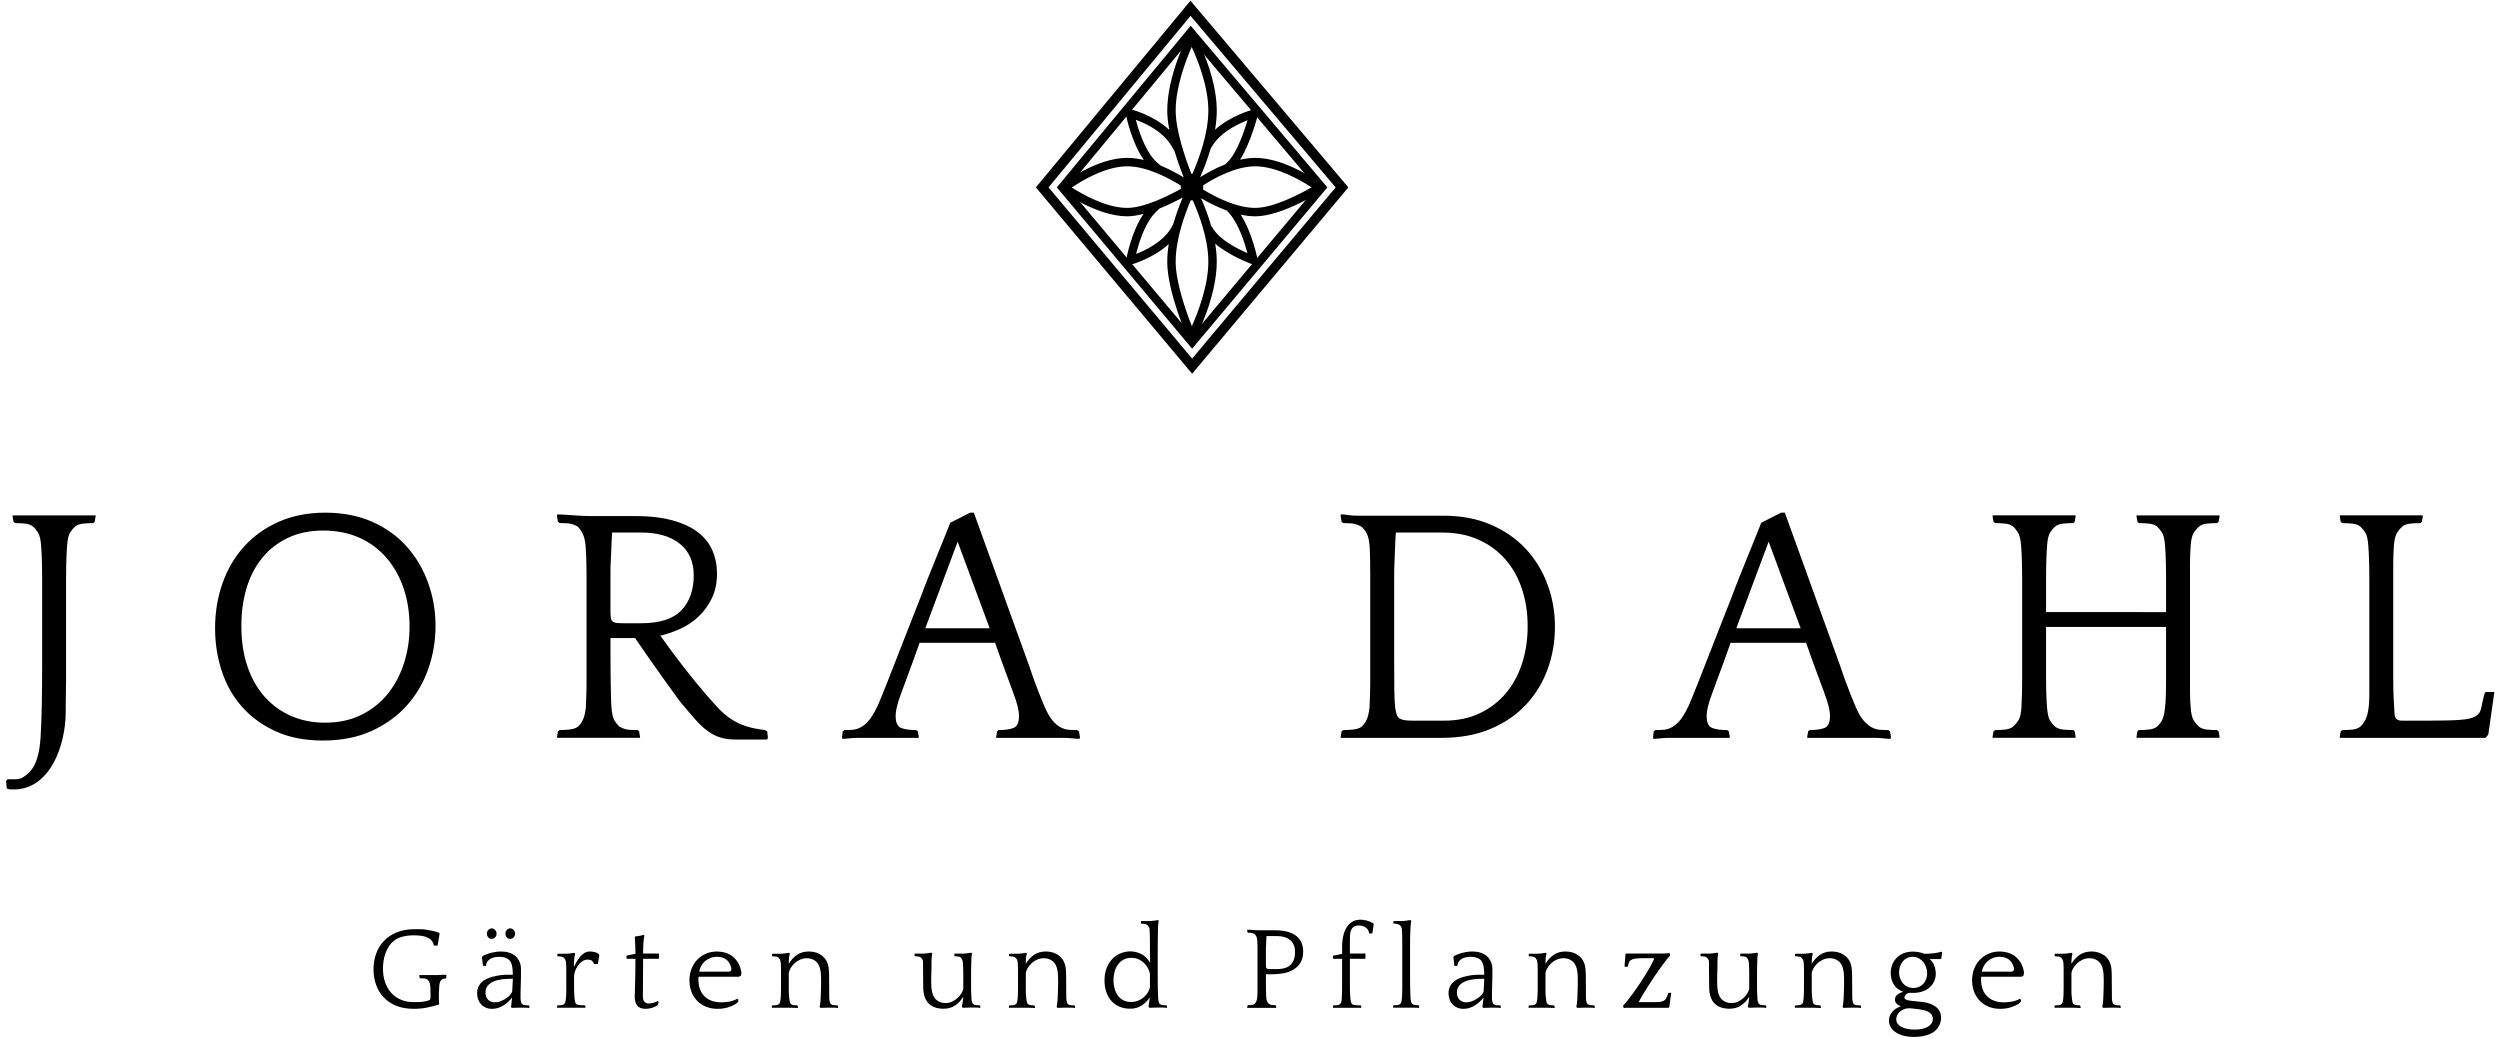 <?xml version="1.0" encoding="utf-8"?>
<svg xmlns="http://www.w3.org/2000/svg" enable-background="new 0 0 445 185" height="185px" id="Logo" version="1.1" viewBox="0 0 445 185" width="445px" x="0px" y="0px">
<g>
	<path d="M16.923,91.736c-0.28,0-0.741,0-1.38,0c-0.641,0-1.3,0-1.98,0c-0.681,0-1.341,0-1.98,0c-0.641,0-1.101,0-1.38,0h-1.14&#xD;&#xA;		c-0.28,0-0.741,0-1.38,0c-0.641,0-1.3,0-1.98,0c-0.681,0-1.341,0-1.98,0c-0.64,0-1.101,0-1.38,0l-0.12,0.06l0.18,1.08l0.3,0.24&#xD;&#xA;		c0.639,0,1.239,0.03,1.8,0.09c0.56,0.061,1.02,0.231,1.38,0.512c0.32,0.281,0.62,0.65,0.9,1.111&#xD;&#xA;		c0.279,0.461,0.459,1.231,0.54,2.313c0.04,0.481,0.069,0.962,0.09,1.442c0.02,0.48,0.039,1.062,0.06,1.742&#xD;&#xA;		c0.02,0.68,0.03,1.502,0.03,2.463s0,2.143,0,3.545v12.195c0,5.367-0.09,9.574-0.27,12.617s-0.831,5.127-1.95,6.248&#xD;&#xA;		c-0.44,0.439-0.9,0.801-1.38,1.08c-0.4,0.16-0.8,0.24-1.2,0.24c-0.4,0-0.861,0-1.38,0l-0.24,0.33l0.12,1.295l0.48,0.176&#xD;&#xA;		c0.319,0,0.68,0,1.08,0c0.399,0,0.76-0.041,1.08-0.119c1.24-0.24,2.35-0.781,3.33-1.621c0.979-0.844,1.8-1.895,2.46-3.154&#xD;&#xA;		c0.66-1.264,1.17-2.674,1.53-4.236c0.36-1.562,0.54-3.143,0.54-4.746c0-0.441,0-0.912,0-1.412c0-0.502,0.009-1.092,0.03-1.771&#xD;&#xA;		c0.02-0.682,0.03-1.512,0.03-2.494c0-0.98,0-2.193,0-3.635v-11.053c0-1.443,0-2.624,0-3.545s0.01-1.701,0.03-2.343&#xD;&#xA;		c0.02-0.64,0.04-1.201,0.06-1.683c0.02-0.479,0.049-1,0.09-1.562c0.08-1.121,0.26-1.902,0.54-2.344&#xD;&#xA;		c0.279-0.439,0.579-0.799,0.9-1.08c0.36-0.28,0.83-0.451,1.41-0.512c0.579-0.06,1.189-0.09,1.83-0.09l0.24-0.24l0.18-1.08&#xD;&#xA;		L16.923,91.736L16.923,91.736z M49.623,92.875c-2.44,1.08-4.5,2.551-6.18,4.41c-1.68,1.86-2.961,4.041-3.84,6.541&#xD;&#xA;		c-0.88,2.5-1.32,5.17-1.32,8.01c0,2.68,0.399,5.23,1.2,7.65c0.799,2.42,2.01,4.541,3.63,6.359c1.62,1.82,3.62,3.27,6,4.35&#xD;&#xA;		c2.379,1.08,5.169,1.621,8.37,1.621c3.279,0,6.169-0.57,8.67-1.711c2.499-1.141,4.59-2.648,6.27-4.529&#xD;&#xA;		c1.68-1.879,2.949-4.051,3.81-6.51c0.859-2.461,1.29-5.012,1.29-7.65c0-2.68-0.441-5.24-1.32-7.681&#xD;&#xA;		c-0.881-2.438-2.151-4.59-3.81-6.45c-1.661-1.859-3.711-3.33-6.15-4.41c-2.44-1.08-5.22-1.62-8.34-1.62&#xD;&#xA;		C54.822,91.255,52.062,91.795,49.623,92.875L49.623,92.875z M51.812,127.436c-1.82-0.799-3.39-1.939-4.71-3.42&#xD;&#xA;		c-1.32-1.479-2.34-3.279-3.06-5.4c-0.72-2.119-1.08-4.52-1.08-7.199c0-2.439,0.309-4.689,0.93-6.75c0.62-2.06,1.55-3.85,2.79-5.371&#xD;&#xA;		c1.239-1.519,2.77-2.709,4.59-3.569c1.82-0.858,3.91-1.29,6.27-1.29c2.4,0,4.55,0.432,6.45,1.29c1.899,0.86,3.51,2.062,4.83,3.601&#xD;&#xA;		c1.32,1.541,2.329,3.351,3.03,5.43c0.699,2.08,1.05,4.32,1.05,6.719c0,2.361-0.341,4.582-1.02,6.66&#xD;&#xA;		c-0.681,2.082-1.661,3.9-2.94,5.461c-1.281,1.561-2.85,2.789-4.71,3.689c-1.86,0.9-3.99,1.35-6.39,1.35&#xD;&#xA;		C55.643,128.635,53.632,128.236,51.812,127.436L51.812,127.436z M113.943,131.275l-0.18-1.08l-0.24-0.24&#xD;&#xA;		c-1.041,0-1.751-0.049-2.13-0.15c-0.381-0.098-0.75-0.248-1.11-0.449c-0.24-0.199-0.521-0.529-0.84-0.99&#xD;&#xA;		c-0.321-0.459-0.521-1.27-0.6-2.43c-0.041-0.398-0.071-1.068-0.09-2.01c-0.021-0.939-0.041-1.988-0.06-3.15&#xD;&#xA;		c-0.021-1.158-0.03-2.379-0.03-3.66c0-1.279,0-2.459,0-3.539h4.38c0.759,1.113,1.59,2.314,2.49,3.605&#xD;&#xA;		c0.9,1.293,1.759,2.504,2.58,3.637c0.819,1.133,1.519,2.105,2.1,2.92c0.579,0.814,0.93,1.283,1.05,1.4&#xD;&#xA;		c0.96,1.154,1.809,2.146,2.55,2.98c0.739,0.834,1.47,1.51,2.19,2.027c0.72,0.516,1.459,0.895,2.22,1.133&#xD;&#xA;		c0.759,0.236,1.659,0.355,2.7,0.355c0.639,0,1.519,0,2.64,0c1.119,0,2.119,0,3,0l0.12-0.359l-0.12-1.08l-0.36-0.24&#xD;&#xA;		c-1.361-0.158-2.52-0.398-3.479-0.719c-0.96-0.32-1.83-0.74-2.61-1.262c-0.78-0.518-1.511-1.139-2.19-1.859&#xD;&#xA;		c-0.681-0.719-1.421-1.539-2.22-2.459c-1.44-1.682-2.841-3.4-4.2-5.16c-1.361-1.76-2.681-3.541-3.96-5.34&#xD;&#xA;		c1.159-0.279,2.34-0.691,3.54-1.23c1.2-0.541,2.28-1.26,3.24-2.16s1.749-1.98,2.37-3.24c0.619-1.26,0.93-2.749,0.93-4.47&#xD;&#xA;		c0-1.44-0.27-2.79-0.81-4.05s-1.391-2.34-2.55-3.24c-1.161-0.9-2.67-1.609-4.53-2.13c-1.86-0.519-4.131-0.78-6.81-0.78&#xD;&#xA;		c-0.321,0-0.72,0-1.2,0c-0.48,0-1.011,0-1.59,0c-0.581,0-1.151,0-1.71,0c-0.561,0-1.061,0-1.5,0h-2.16&#xD;&#xA;		c-0.441,0-0.921-0.015-1.44-0.049c-0.521-0.034-1.031-0.067-1.53-0.101c-0.501-0.032-0.981-0.065-1.44-0.099&#xD;&#xA;		c-0.461-0.034-0.831-0.051-1.11-0.051l-0.12,0.219l0.18,1.084l0.3,0.241c0.999,0,1.689,0.05,2.07,0.15&#xD;&#xA;		c0.379,0.1,0.75,0.25,1.11,0.449c0.319,0.281,0.619,0.691,0.9,1.231c0.279,0.54,0.459,1.271,0.54,2.19&#xD;&#xA;		c0.079,1.002,0.129,2.012,0.15,3.031c0.019,1.021,0.03,1.932,0.03,2.731v15.608c0,1.201,0,2.201,0,3.002s-0.011,1.48-0.03,2.041&#xD;&#xA;		c-0.021,0.561-0.041,1.031-0.06,1.41c-0.021,0.381-0.03,0.711-0.03,0.99c-0.12,1.041-0.321,1.82-0.6,2.34&#xD;&#xA;		c-0.281,0.521-0.581,0.9-0.9,1.141c-0.36,0.24-0.861,0.389-1.5,0.449c-0.641,0.061-1.2,0.09-1.68,0.09l-0.3,0.24l-0.18,1.08&#xD;&#xA;		l0.12,0.061c0.279,0,0.739,0,1.38,0c0.639,0,1.299,0,1.98,0c0.679,0,1.339,0,1.98,0c0.639,0,1.099,0,1.38,0h1.14&#xD;&#xA;		c0.279,0,0.739,0,1.38,0c0.639,0,1.299,0,1.98,0c0.679,0,1.339,0,1.98,0c0.639,0,1.099,0,1.38,0L113.943,131.275L113.943,131.275z&#xD;&#xA;		 M110.943,110.936c-0.521,0-0.93-0.02-1.23-0.061c-0.3-0.039-0.531-0.129-0.69-0.27c-0.161-0.139-0.261-0.359-0.3-0.66&#xD;&#xA;		c-0.041-0.299-0.06-0.709-0.06-1.23v-5.879c0-0.439,0-0.9,0-1.381c0-0.479,0.019-1.02,0.06-1.619&#xD;&#xA;		c0.039-0.601,0.069-1.299,0.09-2.101c0.019-0.799,0.069-1.778,0.15-2.94h5.22c2.88,0,5.149,0.66,6.81,1.98&#xD;&#xA;		c1.659,1.32,2.49,3.201,2.49,5.641c0,2.6-0.731,4.67-2.19,6.209c-1.461,1.541-3.851,2.311-7.17,2.311H110.943L110.943,110.936z&#xD;&#xA;		 M172.682,91.255l-3.54,1.8c-0.161,0.44-0.431,1.121-0.81,2.04c-0.381,0.921-0.81,1.98-1.29,3.18c-0.48,1.2-1.001,2.49-1.56,3.87&#xD;&#xA;		c-0.561,1.38-1.101,2.771-1.62,4.171c-1.121,2.84-2.07,5.26-2.85,7.26c-0.78,2-1.44,3.689-1.98,5.07&#xD;&#xA;		c-0.54,1.379-0.981,2.5-1.32,3.359c-0.341,0.861-0.621,1.551-0.84,2.07c-0.221,0.52-0.381,0.91-0.48,1.17&#xD;&#xA;		c-0.101,0.26-0.21,0.49-0.33,0.689c-0.48,1.002-0.951,1.77-1.41,2.311c-0.461,0.539-0.93,0.941-1.41,1.199&#xD;&#xA;		c-0.48,0.262-0.96,0.412-1.44,0.451c-0.48,0.041-0.98,0.059-1.5,0.059l-0.3,0.24l-0.12,1.08l0.06,0.24c0.28,0,0.69-0.029,1.23-0.09&#xD;&#xA;		s1.11-0.09,1.71-0.09s1.179,0,1.74,0c0.559,0,0.979,0,1.26,0h1.14c0.279,0,0.72,0,1.32,0s1.23,0,1.89,0s1.29,0,1.89,0&#xD;&#xA;		c0.6,0,1.039,0,1.32,0l0.12-0.061l-0.18-1.08l-0.3-0.24c-1.161,0-2.061-0.129-2.7-0.389c-0.641-0.26-0.96-0.971-0.96-2.131&#xD;&#xA;		c0-0.92,0.309-2.209,0.93-3.869c0.619-1.66,1.389-3.75,2.31-6.271l1.02-2.879h13.44l1.02,2.879c0.919,2.521,1.689,4.611,2.31,6.271&#xD;&#xA;		c0.619,1.66,0.93,2.949,0.93,3.869c0,1.16-0.321,1.871-0.96,2.131c-0.641,0.26-1.541,0.389-2.7,0.389l-0.24,0.24l-0.18,1.08&#xD;&#xA;		l0.12,0.061c0.279,0,0.739,0,1.38,0c0.639,0,1.309,0,2.01,0c0.699,0,1.369,0,2.01,0c0.639,0,1.099,0,1.38,0h1.98&#xD;&#xA;		c0.279,0,0.69,0,1.23,0c0.54,0,1.11,0,1.71,0c0.6,0,1.179,0.029,1.74,0.09c0.559,0.061,0.979,0.09,1.26,0.09l0.12-0.24l-0.18-1.08&#xD;&#xA;		l-0.3-0.24c-0.521,0-1.031-0.018-1.53-0.059c-0.501-0.039-0.99-0.189-1.47-0.451c-0.48-0.258-0.951-0.66-1.41-1.199&#xD;&#xA;		c-0.461-0.541-0.911-1.309-1.35-2.311c-0.12-0.279-0.261-0.609-0.42-0.99c-0.161-0.379-0.351-0.85-0.57-1.41&#xD;&#xA;		c-0.221-0.559-0.48-1.238-0.78-2.039c-0.3-0.799-0.651-1.801-1.05-3l-9.84-27.241H172.682L172.682,91.255z M170.462,96.416&#xD;&#xA;		l5.7,15.42h-11.46L170.462,96.416L170.462,96.416z M243.87,99.176c0.02,0.881,0.031,1.781,0.031,2.699c0,0.922,0,1.791,0,2.61&#xD;&#xA;		c0,0.821,0,1.431,0,1.831v12.18c0,1.199,0,2.201,0,3c0,0.801-0.012,1.48-0.031,2.039c-0.02,0.561-0.041,1.031-0.059,1.41&#xD;&#xA;		c-0.021,0.381-0.031,0.711-0.031,0.99c-0.119,1.041-0.32,1.82-0.6,2.34c-0.281,0.521-0.58,0.9-0.9,1.141&#xD;&#xA;		c-0.359,0.24-0.861,0.389-1.5,0.449c-0.641,0.061-1.199,0.09-1.68,0.09l-0.299,0.24l-0.182,1.08l0.121,0.061&#xD;&#xA;		c0.279,0,0.738,0,1.379,0s1.299,0,1.98,0c0.68,0,1.34,0,1.98,0c0.639,0,1.1,0,1.379,0h3.182c0.438,0,1.027,0,1.77,0&#xD;&#xA;		c0.738,0,1.508,0,2.311,0c0.799,0,1.559,0,2.279,0s1.26,0,1.619,0c3.32,0,6.24-0.539,8.76-1.617&#xD;&#xA;		c2.521-1.078,4.621-2.525,6.301-4.344c1.68-1.816,2.949-3.914,3.811-6.291c0.859-2.375,1.289-4.881,1.289-7.518&#xD;&#xA;		c0-2.676-0.449-5.213-1.35-7.609s-2.189-4.492-3.869-6.289c-1.682-1.797-3.75-3.226-6.211-4.283&#xD;&#xA;		c-2.459-1.059-5.25-1.589-8.369-1.589c-0.48,0-1.111,0-1.891,0s-1.58,0-2.4,0s-1.619,0-2.4,0c-0.779,0-1.43,0-1.949,0h-3.42&#xD;&#xA;		c-0.441,0-0.951,0-1.529,0c-0.582,0-1.17,0-1.771,0c-0.6,0-1.16-0.039-1.68-0.12c-0.521-0.079-0.92-0.12-1.199-0.12l-0.121,0.24&#xD;&#xA;		l0.182,1.08l0.299,0.24c1,0,1.689,0.051,2.07,0.15c0.379,0.102,0.75,0.251,1.109,0.449c0.361,0.281,0.68,0.672,0.961,1.171&#xD;&#xA;		c0.279,0.501,0.459,1.251,0.539,2.25C243.819,97.615,243.851,98.297,243.87,99.176L243.87,99.176z M251.28,128.275&#xD;&#xA;		c-1.041,0-1.76-0.129-2.16-0.391c-0.4-0.258-0.66-0.908-0.779-1.949c-0.08-0.68-0.131-1.689-0.15-3.029&#xD;&#xA;		c-0.021-1.34-0.029-3.211-0.029-5.611v-11.039c0-1.439,0-2.629,0-3.57c0-0.939,0.02-1.809,0.061-2.609&#xD;&#xA;		c0.039-0.8,0.068-1.591,0.09-2.371c0.018-0.779,0.068-1.748,0.148-2.91h8.281c2.4,0,4.539,0.42,6.42,1.261&#xD;&#xA;		c1.879,0.84,3.469,2.001,4.77,3.479c1.299,1.481,2.289,3.24,2.971,5.281c0.678,2.039,1.02,4.26,1.02,6.658&#xD;&#xA;		c0,2.361-0.33,4.561-0.99,6.602c-0.66,2.039-1.619,3.809-2.879,5.309c-1.262,1.5-2.812,2.691-4.65,3.57&#xD;&#xA;		c-1.842,0.881-3.961,1.32-6.361,1.32H251.28L251.28,128.275z M317.04,91.255l-3.541,1.8c-0.158,0.44-0.43,1.121-0.809,2.04&#xD;&#xA;		c-0.381,0.921-0.811,1.98-1.291,3.18c-0.48,1.2-1,2.49-1.559,3.87c-0.561,1.38-1.102,2.771-1.621,4.171&#xD;&#xA;		c-1.119,2.84-2.07,5.26-2.85,7.26s-1.439,3.689-1.98,5.07c-0.539,1.379-0.98,2.5-1.32,3.359c-0.34,0.861-0.619,1.551-0.84,2.07&#xD;&#xA;		c-0.219,0.52-0.379,0.91-0.48,1.17c-0.1,0.26-0.209,0.49-0.33,0.689c-0.479,1.002-0.949,1.77-1.408,2.311&#xD;&#xA;		c-0.461,0.539-0.932,0.941-1.41,1.199c-0.48,0.262-0.961,0.412-1.441,0.451c-0.479,0.041-0.979,0.059-1.5,0.059l-0.299,0.24&#xD;&#xA;		l-0.121,1.08l0.061,0.24c0.281,0,0.689-0.029,1.23-0.09c0.539-0.061,1.109-0.09,1.709-0.09c0.602,0,1.18,0,1.74,0s0.98,0,1.26,0&#xD;&#xA;		h1.141c0.279,0,0.721,0,1.32,0s1.23,0,1.891,0c0.658,0,1.289,0,1.889,0s1.041,0,1.32,0l0.119-0.061l-0.18-1.08l-0.299-0.24&#xD;&#xA;		c-1.16,0-2.061-0.129-2.701-0.389c-0.639-0.26-0.959-0.971-0.959-2.131c0-0.92,0.311-2.209,0.93-3.869s1.391-3.75,2.311-6.271&#xD;&#xA;		l1.02-2.879h13.439l1.02,2.879c0.92,2.521,1.691,4.611,2.311,6.271c0.621,1.66,0.93,2.949,0.93,3.869&#xD;&#xA;		c0,1.16-0.32,1.871-0.959,2.131c-0.641,0.26-1.541,0.389-2.701,0.389l-0.238,0.24l-0.182,1.08l0.121,0.061c0.279,0,0.74,0,1.379,0&#xD;&#xA;		c0.641,0,1.311,0,2.01,0c0.701,0,1.371,0,2.012,0c0.639,0,1.1,0,1.379,0h1.98c0.279,0,0.689,0,1.23,0c0.539,0,1.109,0,1.709,0&#xD;&#xA;		s1.18,0.029,1.74,0.09s0.98,0.09,1.26,0.09l0.121-0.24l-0.182-1.08l-0.299-0.24c-0.52,0-1.029-0.018-1.529-0.059&#xD;&#xA;		c-0.5-0.039-0.99-0.189-1.471-0.451c-0.48-0.258-0.951-0.66-1.41-1.199c-0.461-0.541-0.91-1.309-1.35-2.311&#xD;&#xA;		c-0.121-0.279-0.26-0.609-0.42-0.99c-0.16-0.379-0.35-0.85-0.57-1.41c-0.221-0.559-0.48-1.238-0.779-2.039&#xD;&#xA;		c-0.301-0.799-0.65-1.801-1.051-3l-9.84-27.241H317.04L317.04,91.255z M314.819,96.416l5.701,15.42H309.06L314.819,96.416&#xD;&#xA;		L314.819,96.416z M395.101,131.275l-0.182-1.08l-0.299-0.24c-0.641,0-1.242-0.029-1.801-0.09c-0.561-0.061-1.02-0.229-1.379-0.51&#xD;&#xA;		c-0.322-0.279-0.631-0.639-0.93-1.08c-0.301-0.439-0.492-1.219-0.57-2.34c-0.041-0.48-0.072-0.93-0.09-1.35&#xD;&#xA;		c-0.021-0.42-0.031-0.93-0.031-1.531c0-0.6,0-1.35,0-2.25c0-0.898,0-2.068,0-3.51v-11.039c0-1.439,0-2.619,0-3.541&#xD;&#xA;		c0-0.918,0-1.698,0-2.34c0-0.639,0.01-1.199,0.031-1.68c0.018-0.48,0.049-0.998,0.09-1.56c0.078-1.119,0.27-1.899,0.57-2.341&#xD;&#xA;		c0.299-0.438,0.607-0.799,0.93-1.08c0.359-0.278,0.818-0.449,1.379-0.51c0.559-0.06,1.16-0.09,1.801-0.09l0.299-0.24l0.182-1.08&#xD;&#xA;		l-0.121-0.06c-0.281,0-0.74,0-1.379,0c-0.643,0-1.301,0-1.98,0c-0.682,0-1.342,0-1.98,0c-0.641,0-1.102,0-1.379,0h-1.141&#xD;&#xA;		c-0.281,0-0.742,0-1.381,0c-0.641,0-1.301,0-1.979,0c-0.682,0-1.342,0-1.98,0c-0.641,0-1.102,0-1.381,0l-0.119,0.06l0.18,1.08&#xD;&#xA;		l0.24,0.24c0.639,0,1.248,0.03,1.83,0.09c0.578,0.061,1.049,0.231,1.41,0.51c0.318,0.281,0.619,0.642,0.9,1.08&#xD;&#xA;		c0.277,0.441,0.459,1.222,0.539,2.341c0.039,0.479,0.068,0.96,0.09,1.44c0.02,0.479,0.039,1.061,0.061,1.739&#xD;&#xA;		c0.02,0.681,0.029,1.5,0.029,2.46s0,2.141,0,3.541v2.639H364.2v-2.699c0-1.439,0-2.619,0-3.541c0-0.918,0.008-1.698,0.029-2.34&#xD;&#xA;		c0.02-0.639,0.039-1.199,0.061-1.68c0.02-0.48,0.049-0.998,0.09-1.56c0.078-1.119,0.26-1.899,0.539-2.341&#xD;&#xA;		c0.279-0.438,0.58-0.799,0.9-1.08c0.361-0.278,0.83-0.449,1.41-0.51c0.58-0.06,1.189-0.09,1.83-0.09l0.24-0.24l0.18-1.08&#xD;&#xA;		l-0.119-0.06c-0.281,0-0.742,0-1.381,0c-0.641,0-1.301,0-1.98,0s-1.34,0-1.979,0c-0.643,0-1.102,0-1.381,0h-1.141&#xD;&#xA;		c-0.279,0-0.74,0-1.379,0c-0.641,0-1.301,0-1.98,0c-0.682,0-1.34,0-1.98,0s-1.1,0-1.379,0l-0.121,0.06l0.182,1.08l0.299,0.24&#xD;&#xA;		c0.639,0,1.238,0.03,1.801,0.09c0.559,0.061,1.02,0.231,1.379,0.51c0.32,0.281,0.619,0.652,0.9,1.111&#xD;&#xA;		c0.279,0.461,0.459,1.229,0.541,2.31c0.039,0.479,0.068,0.96,0.09,1.44c0.018,0.479,0.039,1.061,0.059,1.739&#xD;&#xA;		c0.02,0.681,0.031,1.5,0.031,2.46s0,2.141,0,3.541v12.18c0,1.199,0,2.201,0,3c0,0.801-0.012,1.48-0.031,2.039&#xD;&#xA;		c-0.02,0.561-0.041,1.031-0.059,1.41c-0.021,0.381-0.031,0.711-0.031,0.99c-0.08,1.121-0.27,1.9-0.57,2.34&#xD;&#xA;		c-0.299,0.441-0.609,0.801-0.93,1.08c-0.359,0.281-0.82,0.449-1.379,0.51c-0.562,0.061-1.162,0.09-1.801,0.09l-0.299,0.24&#xD;&#xA;		l-0.182,1.08l0.121,0.061c0.279,0,0.738,0,1.379,0s1.299,0,1.98,0c0.68,0,1.34,0,1.98,0c0.639,0,1.1,0,1.379,0h1.141&#xD;&#xA;		c0.279,0,0.738,0,1.381,0c0.639,0,1.299,0,1.979,0s1.34,0,1.98,0c0.639,0,1.1,0,1.381,0l0.119-0.061l-0.18-1.08l-0.24-0.24&#xD;&#xA;		c-0.641,0-1.25-0.029-1.83-0.09s-1.049-0.229-1.41-0.51c-0.32-0.279-0.621-0.639-0.9-1.08c-0.279-0.439-0.461-1.219-0.539-2.34&#xD;&#xA;		c-0.041-0.48-0.07-0.93-0.09-1.35c-0.021-0.42-0.041-0.93-0.061-1.531c-0.021-0.6-0.029-1.35-0.029-2.25c0-0.898,0-2.068,0-3.51&#xD;&#xA;		v-5.699h21.359v6.9c0,1.199,0,2.201,0,3c0,0.801-0.01,1.48-0.029,2.039c-0.021,0.561-0.041,1.031-0.061,1.41&#xD;&#xA;		c-0.021,0.381-0.051,0.711-0.09,0.99c-0.119,1.121-0.311,1.9-0.57,2.34c-0.26,0.441-0.551,0.801-0.869,1.08&#xD;&#xA;		c-0.361,0.281-0.832,0.449-1.41,0.51c-0.582,0.061-1.191,0.09-1.83,0.09l-0.24,0.24l-0.18,1.08l0.119,0.061c0.279,0,0.74,0,1.381,0&#xD;&#xA;		c0.639,0,1.299,0,1.98,0c0.678,0,1.338,0,1.979,0c0.639,0,1.1,0,1.381,0h1.141c0.277,0,0.738,0,1.379,0c0.639,0,1.299,0,1.98,0&#xD;&#xA;		c0.68,0,1.338,0,1.98,0c0.639,0,1.098,0,1.379,0L395.101,131.275L395.101,131.275z M421.649,98.576&#xD;&#xA;		c0.02,0.479,0.039,1.061,0.059,1.739c0.021,0.681,0.031,1.5,0.031,2.46s0,2.141,0,3.541v12.18c0,1.199,0,2.201,0,3&#xD;&#xA;		c0,0.801,0,1.48,0,2.039c0,0.561-0.01,1.031-0.031,1.41c-0.02,0.381-0.049,0.711-0.09,0.99c-0.119,0.961-0.318,1.701-0.6,2.221&#xD;&#xA;		c-0.279,0.52-0.58,0.92-0.9,1.199c-0.359,0.281-0.818,0.449-1.379,0.51s-1.16,0.09-1.801,0.09l-0.299,0.24l-0.182,1.08l0.121,0.061&#xD;&#xA;		c0.279,0,0.74,0,1.379,0c0.641,0,1.301,0,1.98,0s1.34,0,1.98,0s1.1,0,1.381,0h12.119c0.52,0,1.15,0,1.891,0s1.459,0,2.16,0&#xD;&#xA;		c0.699,0,1.318,0,1.859,0c0.539,0,0.91,0,1.109,0l0.48-0.596l1.08-7.564h-1.561l-0.18,0.24c-0.279,1.08-0.48,1.949-0.6,2.609&#xD;&#xA;		c-0.121,0.66-0.451,1.15-0.99,1.471c-0.541,0.32-1.42,0.531-2.641,0.629c-1.219,0.102-3.029,0.15-5.43,0.15h-5.1&#xD;&#xA;		c-0.801,0-1.221-0.379-1.26-1.141c-0.041-0.758-0.08-1.439-0.121-2.039c-0.039-0.6-0.068-1.238-0.09-1.92&#xD;&#xA;		c-0.02-0.68-0.029-1.479-0.029-2.4c0-0.918,0-2.078,0-3.48v-11.039c0-1.439,0-2.619,0-3.541c0-0.918,0-1.698,0-2.34&#xD;&#xA;		c0-0.639,0.01-1.199,0.029-1.68c0.021-0.48,0.051-0.998,0.09-1.56c0.08-1.08,0.271-1.849,0.57-2.31&#xD;&#xA;		c0.301-0.459,0.611-0.83,0.93-1.111c0.361-0.278,0.83-0.449,1.41-0.51c0.58-0.06,1.191-0.09,1.83-0.09l0.24-0.24l0.18-1.08&#xD;&#xA;		l-0.119-0.06c-0.281,0-0.74,0-1.381,0c-0.639,0-1.299,0-1.979,0c-0.682,0-1.342,0-1.98,0c-0.641,0-1.1,0-1.381,0H423.3&#xD;&#xA;		c-0.281,0-0.74,0-1.381,0s-1.301,0-1.98,0s-1.34,0-1.98,0c-0.639,0-1.1,0-1.379,0l-0.121,0.06l0.182,1.08l0.299,0.24&#xD;&#xA;		c0.641,0,1.24,0.03,1.801,0.09c0.561,0.061,1.02,0.231,1.379,0.51c0.32,0.281,0.621,0.642,0.9,1.08&#xD;&#xA;		c0.281,0.441,0.461,1.222,0.541,2.341C421.599,97.615,421.628,98.096,421.649,98.576L421.649,98.576z"/>
	<g>
		<path d="M212.198,62.07l-24.082-28.715l23.827-28.773l24.332,28.769L212.198,62.07z M190.068,33.349l22.13,26.386l22.116-26.381&#xD;&#xA;			L211.955,6.918L190.068,33.349z"/>
	</g>
	<g>
		<g>
			<path d="M212.199,66.525l-27.815-33.166l27.521-33.233l28.103,33.228L212.199,66.525z M186.638,33.352l25.561,30.477&#xD;&#xA;				l25.542-30.471L211.917,2.825L186.638,33.352z"/>
		</g>
	</g>
	<path d="M78.184,178.711c-0.028-0.07-0.045-0.225-0.052-0.467c-0.007-0.242-0.011-0.467-0.011-0.676&#xD;&#xA;		c0-0.193,0.004-0.488,0.011-0.883c0.007-0.395,0.024-0.766,0.052-1.111c0.028-0.459,0.123-0.807,0.284-1.043&#xD;&#xA;		c0.161-0.238,0.444-0.357,0.85-0.357l0.105-0.084l0.042-0.502l-0.042-0.084c-0.098,0-0.231,0.002-0.399,0.01&#xD;&#xA;		s-0.343,0.014-0.525,0.021c-0.182,0.006-0.357,0.014-0.525,0.02c-0.168,0.008-0.301,0.012-0.399,0.012h-0.63&#xD;&#xA;		c-0.098,0-0.255,0-0.472,0c-0.217,0-0.441,0-0.672,0s-0.455,0-0.672,0s-0.375,0-0.473,0l-0.042,0.021l0.063,0.461l0.105,0.084&#xD;&#xA;		c0.224,0,0.462,0.012,0.714,0.031c0.252,0.021,0.441,0.082,0.567,0.18c0.084,0.057,0.186,0.18,0.305,0.369&#xD;&#xA;		c0.119,0.191,0.192,0.469,0.22,0.834c0.014,0.143,0.025,0.307,0.032,0.496c0.007,0.191,0.01,0.381,0.01,0.57s0,0.369,0,0.539&#xD;&#xA;		c0,0.168,0,0.301,0,0.4c0,0.225-0.056,0.371-0.168,0.443c-0.084,0.055-0.238,0.113-0.462,0.168&#xD;&#xA;		c-0.224,0.057-0.479,0.105-0.766,0.148s-0.581,0.062-0.882,0.062c-0.301,0-0.571,0-0.809,0c-0.77,0-1.484-0.135-2.142-0.408&#xD;&#xA;		c-0.658-0.271-1.225-0.662-1.701-1.172c-0.476-0.51-0.85-1.133-1.123-1.873c-0.273-0.738-0.41-1.576-0.41-2.51&#xD;&#xA;		c0-0.475,0.039-0.953,0.116-1.434c0.077-0.482,0.196-0.939,0.357-1.371c0.161-0.434,0.36-0.83,0.598-1.193&#xD;&#xA;		c0.238-0.363,0.525-0.676,0.861-0.941c0.826-0.656,2.03-0.982,3.612-0.982c1.134,0,1.978,0.154,2.531,0.461&#xD;&#xA;		c0.553,0.309,0.878,0.742,0.976,1.303l0.084,0.062h0.588l0.357-2.066l-0.042-0.193c-0.364-0.141-0.749-0.258-1.155-0.35&#xD;&#xA;		c-0.406-0.094-0.805-0.168-1.197-0.225c-0.392-0.057-0.766-0.084-1.123-0.084s-0.662,0-0.914,0c-1.204,0-2.261,0.184-3.171,0.555&#xD;&#xA;		c-0.91,0.371-1.673,0.877-2.289,1.52c-0.616,0.645-1.081,1.398-1.396,2.266s-0.473,1.803-0.473,2.809&#xD;&#xA;		c0,0.951,0.147,1.854,0.441,2.705c0.294,0.854,0.739,1.602,1.334,2.244c0.595,0.643,1.344,1.15,2.247,1.52&#xD;&#xA;		c0.903,0.371,1.963,0.557,3.181,0.557c0.798,0,1.565-0.074,2.3-0.221c0.735-0.146,1.438-0.324,2.11-0.535L78.184,178.711&#xD;&#xA;		L78.184,178.711z M91.078,179.404c0.434-0.029,0.917-0.041,1.449-0.041c0.28,0,0.567,0,0.861,0c0.294,0,0.567,0.02,0.819,0.062&#xD;&#xA;		l0.021-0.084l-0.021-0.295l-0.084-0.084c-0.224,0-0.444-0.01-0.661-0.031c-0.218-0.021-0.382-0.088-0.494-0.199&#xD;&#xA;		c-0.098-0.07-0.168-0.18-0.21-0.326s-0.077-0.381-0.105-0.703c0-0.42,0.003-0.816,0.011-1.188c0.007-0.369,0.017-0.748,0.031-1.133&#xD;&#xA;		c0.014-0.385,0.024-0.805,0.032-1.26c0.007-0.455,0.01-0.977,0.01-1.564c0-0.531-0.091-0.998-0.273-1.396&#xD;&#xA;		c-0.182-0.4-0.43-0.732-0.745-0.998s-0.69-0.465-1.124-0.598c-0.434-0.135-0.903-0.199-1.407-0.199&#xD;&#xA;		c-0.364,0-0.732,0.031-1.102,0.096c-0.371,0.064-0.707,0.143-1.008,0.234c-0.302,0.094-0.563,0.189-0.788,0.289&#xD;&#xA;		s-0.371,0.193-0.441,0.277l-0.063,0.129l0.189,1.529h0.462l0.084-0.062c0.028-0.32,0.126-0.582,0.294-0.783&#xD;&#xA;		c0.168-0.203,0.368-0.361,0.599-0.471c0.231-0.113,0.475-0.189,0.735-0.23c0.259-0.043,0.5-0.062,0.724-0.062&#xD;&#xA;		c0.532,0,0.987,0.094,1.365,0.283c0.378,0.191,0.644,0.498,0.798,0.92c0.07,0.197,0.126,0.447,0.168,0.75&#xD;&#xA;		c0.042,0.305,0.07,0.717,0.084,1.238h-0.294c-0.126,0-0.378,0-0.756,0s-0.801,0.031-1.27,0.094&#xD;&#xA;		c-0.47,0.064-0.953,0.166-1.449,0.309c-0.497,0.141-0.928,0.324-1.292,0.549c-0.392,0.254-0.707,0.574-0.945,0.963&#xD;&#xA;		c-0.238,0.387-0.357,0.842-0.357,1.363c0,0.367,0.056,0.719,0.168,1.057c0.112,0.338,0.28,0.635,0.504,0.889&#xD;&#xA;		c0.224,0.254,0.504,0.457,0.84,0.613c0.336,0.154,0.721,0.232,1.155,0.232c0.378,0,0.738-0.057,1.082-0.168&#xD;&#xA;		c0.343-0.111,0.664-0.264,0.966-0.451c0.301-0.189,0.577-0.402,0.829-0.641s0.469-0.482,0.651-0.734l0.021,0.062&#xD;&#xA;		c-0.042,0.266-0.073,0.553-0.094,0.861c-0.021,0.307-0.053,0.539-0.095,0.693L91.078,179.404L91.078,179.404z M90.48,177.41&#xD;&#xA;		c-0.203,0.168-0.434,0.328-0.693,0.482c-0.26,0.154-0.536,0.279-0.83,0.379c-0.294,0.098-0.588,0.146-0.882,0.146&#xD;&#xA;		c-0.49,0-0.889-0.158-1.197-0.473c-0.308-0.316-0.462-0.738-0.462-1.271c0-0.504,0.14-0.916,0.42-1.238s0.641-0.574,1.082-0.756&#xD;&#xA;		s0.941-0.305,1.501-0.367c0.56-0.064,1.12-0.096,1.68-0.096h0.189l-0.105,2.102c-0.014,0.139-0.045,0.258-0.094,0.355&#xD;&#xA;		c-0.05,0.1-0.095,0.184-0.137,0.252C90.84,177.08,90.682,177.242,90.48,177.41L90.48,177.41z M86.92,166.857&#xD;&#xA;		c0.168,0.174,0.371,0.262,0.609,0.262c0.224,0,0.423-0.088,0.599-0.262c0.175-0.176,0.262-0.396,0.262-0.662&#xD;&#xA;		c0-0.252-0.087-0.473-0.262-0.662c-0.176-0.189-0.375-0.283-0.599-0.283c-0.238,0-0.441,0.094-0.609,0.283s-0.252,0.41-0.252,0.662&#xD;&#xA;		C86.668,166.461,86.752,166.682,86.92,166.857L86.92,166.857z M90.207,166.857c0.16,0.174,0.36,0.262,0.598,0.262&#xD;&#xA;		c0.238,0,0.444-0.088,0.62-0.262c0.175-0.176,0.262-0.396,0.262-0.662c0-0.252-0.087-0.473-0.262-0.662&#xD;&#xA;		c-0.176-0.189-0.382-0.283-0.62-0.283c-0.238,0-0.438,0.094-0.598,0.283c-0.161,0.189-0.242,0.41-0.242,0.662&#xD;&#xA;		C89.965,166.461,90.046,166.682,90.207,166.857L90.207,166.857z M102.145,171.986c0-0.371,0.017-0.756,0.052-1.154&#xD;&#xA;		c0.035-0.4,0.095-0.756,0.179-1.066l-0.126-0.174l-0.735,0.109c-0.266,0.043-0.581,0.064-0.945,0.064c-0.364,0-0.665,0-0.903,0&#xD;&#xA;		h-0.378l-0.084,0.078v0.297l0.084,0.088c0.224,0,0.441,0.016,0.651,0.051s0.385,0.137,0.525,0.305&#xD;&#xA;		c0.042,0.041,0.091,0.123,0.147,0.24c0.056,0.119,0.098,0.256,0.126,0.41c0.014,0.139,0.024,0.271,0.031,0.398&#xD;&#xA;		c0.007,0.125,0.014,0.266,0.021,0.418c0.007,0.154,0.011,0.332,0.011,0.535s0,0.451,0,0.746v2.58c0,0.502-0.004,0.859-0.011,1.068&#xD;&#xA;		c-0.007,0.211-0.017,0.385-0.031,0.525l-0.021,0.189c-0.028,0.277-0.06,0.496-0.095,0.648c-0.035,0.154-0.108,0.281-0.22,0.377&#xD;&#xA;		c-0.112,0.113-0.277,0.18-0.494,0.201c-0.217,0.021-0.437,0.031-0.661,0.031l-0.084,0.086l-0.021,0.301l0.021,0.043&#xD;&#xA;		c0.098,0,0.248,0,0.451,0c0.203,0,0.417,0,0.641,0s0.437,0,0.64,0c0.203,0,0.354,0,0.452,0h0.504c0.098,0,0.255,0,0.472,0&#xD;&#xA;		c0.217,0,0.445,0,0.683,0c0.238,0,0.465,0,0.682,0c0.217,0,0.375,0,0.473,0l0.042-0.043l-0.042-0.287l-0.105-0.109&#xD;&#xA;		c-0.084,0-0.196,0-0.336,0c-0.14,0-0.284-0.008-0.431-0.021s-0.287-0.035-0.42-0.062c-0.133-0.027-0.234-0.07-0.304-0.125&#xD;&#xA;		c-0.112-0.098-0.186-0.24-0.221-0.428c-0.035-0.188-0.066-0.385-0.094-0.594l-0.021-0.188c0-0.098-0.004-0.191-0.011-0.283&#xD;&#xA;		c-0.007-0.092-0.014-0.203-0.021-0.336c-0.007-0.133-0.014-0.295-0.021-0.484c-0.007-0.189-0.01-0.438-0.01-0.748v-1.871&#xD;&#xA;		c0-0.279,0.059-0.592,0.178-0.936c0.119-0.344,0.287-0.67,0.504-0.979c0.217-0.309,0.473-0.564,0.767-0.768&#xD;&#xA;		c0.294-0.205,0.616-0.305,0.966-0.305c0.364,0,0.633,0.08,0.808,0.24c0.175,0.16,0.284,0.34,0.326,0.533h0.693l0.252-1.619&#xD;&#xA;		l-0.168-0.188c-0.112-0.125-0.326-0.227-0.641-0.303s-0.598-0.113-0.85-0.113c-0.364,0-0.69,0.086-0.977,0.26&#xD;&#xA;		c-0.287,0.176-0.542,0.395-0.766,0.656s-0.424,0.545-0.599,0.85c-0.175,0.307-0.332,0.598-0.472,0.873L102.145,171.986&#xD;&#xA;		L102.145,171.986z M117.307,170.564v-0.82l-0.105-0.021h-2.73c0-0.273,0.003-0.562,0.01-0.865s0.021-0.598,0.042-0.885&#xD;&#xA;		c0.021-0.289,0.045-0.561,0.074-0.814c0.028-0.254,0.062-0.477,0.105-0.668l-0.189-0.084c-0.099,0.055-0.273,0.104-0.525,0.146&#xD;&#xA;		c-0.252,0.041-0.434,0.07-0.546,0.084l-0.294,0.021l-0.147,0.125c0.028,0.49,0.052,0.99,0.073,1.502&#xD;&#xA;		c0.021,0.51,0.032,1.012,0.032,1.502l-1.512,0.293l-0.084,0.084v0.4l0.084,0.104h1.512c0,0.91-0.008,1.75-0.021,2.521&#xD;&#xA;		c-0.014,0.77-0.029,1.447-0.042,2.035c-0.014,0.59-0.029,1.078-0.042,1.471c-0.014,0.393-0.021,0.65-0.021,0.777&#xD;&#xA;		c0,0.615,0.147,1.119,0.441,1.512c0.294,0.391,0.798,0.588,1.512,0.588c0.307,0,0.661-0.053,1.06-0.158&#xD;&#xA;		c0.399-0.105,0.759-0.268,1.082-0.492l0.189-0.588l-0.189-0.146c-0.197,0.111-0.452,0.213-0.767,0.303&#xD;&#xA;		c-0.315,0.092-0.591,0.137-0.829,0.137c-0.281,0-0.525-0.09-0.735-0.271c-0.21-0.184-0.315-0.547-0.315-1.094&#xD;&#xA;		c0-0.084,0.003-0.301,0.01-0.65s0.011-0.816,0.011-1.396c0-0.582,0.003-1.256,0.01-2.025c0.007-0.771,0.011-1.611,0.011-2.521h2.73&#xD;&#xA;		L117.307,170.564L117.307,170.564z M131.985,173.189c-0.126-0.812-0.357-1.469-0.693-1.965s-0.714-0.883-1.134-1.154&#xD;&#xA;		c-0.42-0.273-0.857-0.459-1.312-0.557c-0.455-0.098-0.865-0.146-1.229-0.146c-0.686,0-1.326,0.125-1.921,0.377&#xD;&#xA;		c-0.595,0.252-1.113,0.602-1.554,1.051c-0.441,0.447-0.788,0.986-1.04,1.617c-0.252,0.629-0.378,1.33-0.378,2.1&#xD;&#xA;		c0,0.756,0.123,1.441,0.368,2.059c0.245,0.615,0.588,1.146,1.029,1.596c0.441,0.447,0.966,0.793,1.575,1.039&#xD;&#xA;		c0.609,0.244,1.284,0.367,2.026,0.367c0.756,0,1.442-0.109,2.058-0.326c0.616-0.217,1.092-0.457,1.428-0.723l0.21-0.232v-0.377&#xD;&#xA;		l-0.21-0.127c-0.42,0.238-0.878,0.402-1.375,0.494c-0.497,0.09-0.963,0.137-1.397,0.137c-0.742,0-1.372-0.109-1.89-0.328&#xD;&#xA;		c-0.518-0.217-0.941-0.51-1.27-0.875s-0.571-0.791-0.725-1.275c-0.154-0.486-0.231-0.996-0.231-1.531c0-0.084,0-0.172,0-0.264&#xD;&#xA;		s0.007-0.186,0.021-0.283h2.478c0.77,0,1.554,0,2.352,0s1.575,0,2.331,0l0.336-0.152L131.985,173.189L131.985,173.189z&#xD;&#xA;		 M129.234,170.773c0.42,0.309,0.707,0.734,0.861,1.279c0.028,0.072,0.049,0.145,0.063,0.217c0.014,0.07,0.021,0.15,0.021,0.236&#xD;&#xA;		c0,0.115-0.031,0.215-0.094,0.301s-0.186,0.137-0.368,0.15c-0.784,0-1.533,0-2.247,0c-0.714,0-1.449,0-2.205,0h-0.819&#xD;&#xA;		c0.07-0.355,0.193-0.693,0.368-1.016c0.175-0.32,0.399-0.602,0.672-0.842c0.273-0.238,0.588-0.43,0.945-0.572&#xD;&#xA;		c0.357-0.145,0.759-0.215,1.207-0.215C128.282,170.312,128.814,170.465,129.234,170.773L129.234,170.773z M140.385,171.445&#xD;&#xA;		c0.014-0.297,0.035-0.605,0.063-0.924c0.028-0.32,0.077-0.572,0.147-0.756l-0.126-0.174l-0.735,0.109&#xD;&#xA;		c-0.266,0.043-0.581,0.064-0.945,0.064c-0.364,0-0.665,0-0.903,0h-0.378l-0.084,0.078v0.297l0.084,0.088&#xD;&#xA;		c0.224,0,0.441,0.016,0.651,0.051s0.385,0.137,0.525,0.305c0.042,0.043,0.091,0.123,0.147,0.242&#xD;&#xA;		c0.056,0.119,0.098,0.256,0.126,0.41c0.014,0.139,0.025,0.271,0.032,0.398c0.007,0.125,0.014,0.266,0.021,0.42&#xD;&#xA;		c0.007,0.154,0.01,0.332,0.01,0.535s0,0.451,0,0.746v2.582c0,0.504-0.007,0.871-0.021,1.104c-0.014,0.23-0.028,0.459-0.042,0.682&#xD;&#xA;		c-0.028,0.281-0.059,0.498-0.094,0.652c-0.035,0.152-0.109,0.279-0.221,0.377c-0.112,0.111-0.276,0.178-0.493,0.199&#xD;&#xA;		s-0.438,0.031-0.662,0.031l-0.084,0.084l-0.021,0.295l0.021,0.041c0.098,0,0.249,0,0.452,0s0.413,0,0.63,0s0.427,0,0.63,0&#xD;&#xA;		c0.203,0,0.353,0,0.451,0h0.294c0.098,0,0.245,0,0.441,0c0.196,0,0.406,0,0.63,0c0.224,0,0.434,0.008,0.63,0.021&#xD;&#xA;		c0.196,0.014,0.343,0.021,0.441,0.021l0.042-0.084l-0.042-0.273l-0.105-0.105c-0.21,0-0.416-0.014-0.619-0.041&#xD;&#xA;		c-0.203-0.029-0.361-0.092-0.473-0.189c-0.112-0.098-0.185-0.221-0.22-0.367c-0.035-0.148-0.067-0.367-0.095-0.662&#xD;&#xA;		c-0.014-0.139-0.028-0.27-0.042-0.389c-0.014-0.119-0.024-0.248-0.031-0.389c-0.007-0.139-0.011-0.307-0.011-0.504&#xD;&#xA;		c0-0.195,0-0.447,0-0.756v-2.373c0-0.223,0.081-0.494,0.242-0.809s0.381-0.615,0.661-0.902c0.28-0.287,0.62-0.529,1.019-0.725&#xD;&#xA;		c0.399-0.195,0.829-0.293,1.291-0.293c0.574,0,1.078,0.16,1.512,0.482s0.721,0.812,0.861,1.469c0.07,0.281,0.116,0.609,0.137,0.988&#xD;&#xA;		c0.021,0.377,0.031,0.729,0.031,1.049c0,0.379-0.007,0.852-0.021,1.418c-0.014,0.566-0.035,1.145-0.063,1.732&#xD;&#xA;		c-0.014,0.225-0.035,0.484-0.063,0.777c-0.028,0.295-0.07,0.531-0.126,0.715l0.147,0.209c0.434-0.029,0.917-0.041,1.449-0.041&#xD;&#xA;		c0.28,0,0.567,0,0.861,0s0.56,0.02,0.798,0.062l0.042-0.084l-0.042-0.295l-0.063-0.084c-0.224,0-0.444-0.01-0.661-0.031&#xD;&#xA;		c-0.217-0.021-0.389-0.088-0.515-0.199c-0.084-0.07-0.147-0.18-0.189-0.326s-0.077-0.381-0.105-0.703&#xD;&#xA;		c0-0.504-0.003-1.012-0.01-1.523c-0.007-0.51-0.011-1.018-0.011-1.521c0-0.406-0.003-0.812-0.01-1.217&#xD;&#xA;		c-0.007-0.406-0.032-0.791-0.074-1.156c-0.07-0.504-0.213-0.941-0.43-1.312c-0.217-0.371-0.49-0.676-0.819-0.912&#xD;&#xA;		c-0.329-0.238-0.69-0.414-1.082-0.525c-0.392-0.113-0.784-0.168-1.176-0.168c-0.854,0-1.568,0.203-2.142,0.607&#xD;&#xA;		c-0.574,0.406-1.043,0.91-1.407,1.514L140.385,171.445L140.385,171.445z M171.465,177.557c-0.028,0.309-0.067,0.609-0.116,0.902&#xD;&#xA;		c-0.049,0.295-0.094,0.533-0.136,0.715l0.126,0.209c0.434-0.027,0.917-0.041,1.449-0.041c0.28,0,0.567,0,0.861,0&#xD;&#xA;		s0.567,0.021,0.819,0.062l0.042-0.084l-0.042-0.293l-0.084-0.084c-0.224,0-0.445-0.012-0.662-0.033&#xD;&#xA;		c-0.217-0.021-0.381-0.086-0.493-0.199c-0.098-0.07-0.168-0.178-0.21-0.326c-0.042-0.146-0.077-0.381-0.105-0.703&#xD;&#xA;		c0-0.139-0.004-0.27-0.011-0.389s-0.014-0.248-0.021-0.389s-0.014-0.309-0.021-0.504c-0.007-0.197-0.01-0.449-0.01-0.758v-2.355&#xD;&#xA;		c0-0.309,0.003-0.557,0.01-0.746s0.011-0.354,0.011-0.494s0.003-0.26,0.01-0.357s0.011-0.203,0.011-0.316c0-0.084,0-0.203,0-0.357&#xD;&#xA;		c0-0.152,0.007-0.314,0.021-0.482c0.014-0.168,0.028-0.326,0.042-0.473c0.014-0.148,0.035-0.25,0.063-0.307l-0.126-0.188&#xD;&#xA;		l-0.735,0.111c-0.252,0.043-0.56,0.066-0.924,0.066s-0.665,0-0.903,0h-0.378l-0.084,0.078v0.299l0.084,0.086&#xD;&#xA;		c0.224,0,0.441,0.016,0.651,0.051s0.385,0.139,0.525,0.307c0.042,0.041,0.087,0.121,0.136,0.24c0.049,0.119,0.088,0.256,0.116,0.41&#xD;&#xA;		c0.014,0.141,0.024,0.273,0.031,0.398c0.007,0.127,0.014,0.266,0.021,0.42c0.007,0.154,0.014,0.332,0.021,0.535&#xD;&#xA;		c0.007,0.203,0.011,0.453,0.011,0.746v2.73c-0.056,0.238-0.172,0.5-0.347,0.787c-0.175,0.287-0.399,0.557-0.672,0.809&#xD;&#xA;		s-0.591,0.465-0.955,0.641c-0.364,0.174-0.763,0.262-1.197,0.262c-0.574,0-1.078-0.16-1.512-0.484&#xD;&#xA;		c-0.434-0.32-0.721-0.812-0.861-1.471c-0.07-0.281-0.116-0.613-0.137-0.998c-0.021-0.387-0.031-0.732-0.031-1.041&#xD;&#xA;		c0-0.182,0.003-0.408,0.01-0.674c0.007-0.266,0.014-0.545,0.021-0.84c0.007-0.295,0.014-0.586,0.021-0.873&#xD;&#xA;		c0.007-0.287,0.011-0.551,0.011-0.789c0-0.084,0-0.203,0-0.357c0-0.152,0.007-0.314,0.021-0.482s0.028-0.326,0.042-0.473&#xD;&#xA;		c0.014-0.148,0.035-0.25,0.063-0.307l-0.126-0.188l-0.735,0.111c-0.266,0.043-0.581,0.066-0.945,0.066c-0.364,0-0.665,0-0.903,0&#xD;&#xA;		h-0.378l-0.063,0.078v0.299l0.063,0.086c0.224,0,0.441,0.016,0.651,0.051s0.385,0.131,0.525,0.285&#xD;&#xA;		c0.042,0.055,0.098,0.143,0.168,0.262c0.07,0.119,0.105,0.256,0.105,0.41c0,0.125,0,0.328,0,0.609c0,0.279,0,0.584,0,0.912&#xD;&#xA;		c0,0.33,0.003,0.65,0.01,0.967c0.007,0.314,0.011,0.562,0.011,0.746c0.014,0.406,0.017,0.807,0.01,1.207&#xD;&#xA;		c-0.007,0.398,0.025,0.781,0.095,1.145c0.098,0.531,0.259,0.973,0.483,1.322c0.224,0.35,0.493,0.631,0.808,0.84&#xD;&#xA;		c0.315,0.211,0.658,0.361,1.029,0.451c0.371,0.092,0.76,0.137,1.166,0.137c0.826,0,1.522-0.191,2.089-0.578&#xD;&#xA;		c0.567-0.385,1.033-0.869,1.397-1.459L171.465,177.557L171.465,177.557z M182.574,171.445c0.014-0.297,0.035-0.605,0.063-0.924&#xD;&#xA;		c0.028-0.32,0.077-0.572,0.147-0.756l-0.126-0.174l-0.735,0.109c-0.266,0.043-0.581,0.064-0.945,0.064c-0.364,0-0.665,0-0.903,0&#xD;&#xA;		h-0.378l-0.084,0.078v0.297l0.084,0.088c0.224,0,0.441,0.016,0.651,0.051c0.21,0.035,0.385,0.137,0.525,0.305&#xD;&#xA;		c0.042,0.043,0.091,0.123,0.147,0.242c0.056,0.119,0.098,0.256,0.126,0.41c0.014,0.139,0.024,0.271,0.031,0.398&#xD;&#xA;		c0.007,0.125,0.014,0.266,0.021,0.42c0.007,0.154,0.011,0.332,0.011,0.535s0,0.451,0,0.746v2.582c0,0.504-0.007,0.871-0.021,1.104&#xD;&#xA;		c-0.014,0.23-0.028,0.459-0.042,0.682c-0.028,0.281-0.06,0.498-0.095,0.652c-0.035,0.152-0.108,0.279-0.22,0.377&#xD;&#xA;		c-0.112,0.111-0.277,0.178-0.494,0.199c-0.217,0.021-0.437,0.031-0.661,0.031l-0.084,0.084l-0.021,0.295l0.021,0.041&#xD;&#xA;		c0.098,0,0.248,0,0.451,0s0.413,0,0.63,0c0.217,0,0.427,0,0.63,0c0.203,0,0.354,0,0.452,0h0.294c0.098,0,0.245,0,0.441,0&#xD;&#xA;		c0.196,0,0.406,0,0.63,0c0.224,0,0.434,0.008,0.63,0.021c0.196,0.014,0.343,0.021,0.441,0.021l0.042-0.084l-0.042-0.273&#xD;&#xA;		l-0.105-0.105c-0.21,0-0.417-0.014-0.62-0.041c-0.203-0.029-0.36-0.092-0.472-0.189c-0.112-0.098-0.186-0.221-0.221-0.367&#xD;&#xA;		c-0.035-0.148-0.066-0.367-0.094-0.662c-0.014-0.139-0.028-0.27-0.042-0.389c-0.014-0.119-0.025-0.248-0.032-0.389&#xD;&#xA;		c-0.007-0.139-0.01-0.307-0.01-0.504c0-0.195,0-0.447,0-0.756v-2.373c0-0.223,0.08-0.494,0.241-0.809s0.382-0.615,0.662-0.902&#xD;&#xA;		c0.28-0.287,0.619-0.529,1.018-0.725c0.399-0.195,0.83-0.293,1.292-0.293c0.574,0,1.078,0.16,1.512,0.482s0.721,0.812,0.861,1.469&#xD;&#xA;		c0.07,0.281,0.115,0.609,0.136,0.988c0.021,0.377,0.032,0.729,0.032,1.049c0,0.379-0.007,0.852-0.021,1.418&#xD;&#xA;		c-0.014,0.566-0.035,1.145-0.062,1.732c-0.014,0.225-0.035,0.484-0.063,0.777c-0.028,0.295-0.07,0.531-0.126,0.715l0.147,0.209&#xD;&#xA;		c0.434-0.029,0.917-0.041,1.449-0.041c0.28,0,0.567,0,0.861,0s0.56,0.02,0.798,0.062l0.042-0.084l-0.042-0.295l-0.063-0.084&#xD;&#xA;		c-0.224,0-0.445-0.01-0.662-0.031s-0.388-0.088-0.514-0.199c-0.084-0.07-0.147-0.18-0.189-0.326s-0.077-0.381-0.105-0.703&#xD;&#xA;		c0-0.504-0.004-1.012-0.011-1.523c-0.007-0.51-0.01-1.018-0.01-1.521c0-0.406-0.004-0.812-0.011-1.217&#xD;&#xA;		c-0.007-0.406-0.031-0.791-0.073-1.156c-0.07-0.504-0.214-0.941-0.431-1.312c-0.217-0.371-0.49-0.676-0.819-0.912&#xD;&#xA;		c-0.329-0.238-0.689-0.414-1.081-0.525c-0.392-0.113-0.784-0.168-1.176-0.168c-0.854,0-1.568,0.203-2.142,0.607&#xD;&#xA;		c-0.574,0.406-1.043,0.91-1.407,1.514L182.574,171.445L182.574,171.445z M204.582,179.383c0.434-0.027,0.91-0.041,1.428-0.041&#xD;&#xA;		c0.294,0,0.584,0,0.871,0s0.557,0.021,0.809,0.062l0.042-0.084l-0.042-0.293l-0.084-0.084c-0.224,0-0.441-0.012-0.651-0.033&#xD;&#xA;		c-0.21-0.021-0.378-0.086-0.504-0.199c-0.084-0.07-0.147-0.178-0.189-0.326c-0.042-0.146-0.077-0.381-0.105-0.703&#xD;&#xA;		c-0.014-0.252-0.025-0.475-0.032-0.672c-0.007-0.195-0.014-0.428-0.021-0.693s-0.014-0.588-0.021-0.967&#xD;&#xA;		c-0.007-0.379-0.01-0.861-0.01-1.449v-4.582c0-0.588,0.003-1.072,0.01-1.451c0.007-0.377,0.011-0.699,0.011-0.967&#xD;&#xA;		c0-0.266,0.003-0.496,0.01-0.693c0.007-0.195,0.011-0.406,0.011-0.631c0-0.084,0.003-0.203,0.01-0.357&#xD;&#xA;		c0.007-0.152,0.014-0.314,0.021-0.482s0.021-0.326,0.042-0.473s0.046-0.25,0.074-0.305l-0.126-0.189l-0.735,0.111&#xD;&#xA;		c-0.266,0.045-0.581,0.068-0.945,0.068c-0.364,0-0.665,0-0.903,0h-0.378l-0.084,0.098v0.277l0.084,0.086&#xD;&#xA;		c0.224,0,0.441,0.021,0.651,0.062c0.21,0.043,0.385,0.141,0.525,0.295c0.042,0.057,0.094,0.141,0.157,0.252&#xD;&#xA;		s0.102,0.244,0.116,0.398c0.014,0.225,0.024,0.449,0.031,0.672c0.007,0.225,0.014,0.484,0.021,0.777&#xD;&#xA;		c0.007,0.295,0.011,0.641,0.011,1.039s0,0.887,0,1.461c0,0.322,0,0.633,0,0.934s0.014,0.613,0.042,0.936l-0.042,0.084&#xD;&#xA;		c-0.434-0.715-0.959-1.223-1.575-1.523c-0.616-0.301-1.26-0.451-1.932-0.451c-0.49,0-1.005,0.094-1.544,0.283&#xD;&#xA;		s-1.032,0.49-1.48,0.902c-0.448,0.414-0.819,0.953-1.113,1.617c-0.294,0.666-0.441,1.475-0.441,2.426&#xD;&#xA;		c0,0.645,0.091,1.264,0.273,1.857c0.182,0.596,0.458,1.125,0.829,1.586c0.371,0.463,0.847,0.834,1.428,1.113&#xD;&#xA;		c0.581,0.281,1.271,0.42,2.069,0.42c0.742,0,1.4-0.182,1.974-0.545c0.574-0.365,1.057-0.84,1.449-1.428l0.021,0.084&#xD;&#xA;		c-0.028,0.238-0.06,0.51-0.095,0.818c-0.035,0.309-0.073,0.539-0.115,0.693L204.582,179.383L204.582,179.383z M198.376,173.051&#xD;&#xA;		c0.119-0.482,0.308-0.912,0.567-1.291c0.259-0.377,0.588-0.682,0.987-0.914c0.399-0.23,0.879-0.346,1.439-0.346&#xD;&#xA;		c0.546,0,1.018,0.105,1.417,0.316c0.399,0.209,0.735,0.465,1.008,0.766s0.483,0.613,0.63,0.934c0.147,0.322,0.235,0.596,0.263,0.82&#xD;&#xA;		v2.33c-0.014,0.225-0.102,0.49-0.263,0.799s-0.381,0.602-0.661,0.881c-0.28,0.281-0.627,0.52-1.04,0.715&#xD;&#xA;		c-0.413,0.195-0.878,0.295-1.396,0.295c-0.546,0-1.015-0.109-1.407-0.326s-0.714-0.504-0.966-0.861&#xD;&#xA;		c-0.252-0.357-0.441-0.766-0.567-1.229c-0.126-0.461-0.189-0.932-0.189-1.406C198.198,174.029,198.257,173.535,198.376,173.051&#xD;&#xA;		L198.376,173.051z M227.179,179.383l-0.064-0.377l-0.084-0.084c-0.365,0-0.613-0.018-0.746-0.053s-0.262-0.088-0.387-0.158&#xD;&#xA;		c-0.084-0.07-0.184-0.186-0.295-0.346c-0.113-0.162-0.184-0.445-0.209-0.852c-0.016-0.139-0.025-0.363-0.033-0.672&#xD;&#xA;		c-0.006-0.307-0.014-0.65-0.02-1.027c-0.008-0.379-0.012-0.777-0.012-1.197s0-0.82,0-1.197h1.178c0.613,0,1.248-0.057,1.898-0.168&#xD;&#xA;		c0.652-0.113,1.24-0.32,1.764-0.621c0.525-0.301,0.957-0.713,1.293-1.238s0.504-1.193,0.504-2.006c0-0.559-0.096-1.074-0.283-1.543&#xD;&#xA;		c-0.189-0.469-0.488-0.871-0.893-1.207c-0.406-0.336-0.936-0.596-1.586-0.777s-1.445-0.273-2.383-0.273c-0.113,0-0.252,0-0.42,0&#xD;&#xA;		s-0.355,0-0.557,0c-0.203,0-0.404,0-0.6,0s-0.371,0-0.523,0h-0.756c-0.156,0-0.324-0.006-0.506-0.018s-0.359-0.023-0.535-0.035&#xD;&#xA;		c-0.176-0.01-0.344-0.023-0.504-0.035c-0.161-0.01-0.291-0.016-0.389-0.016l-0.042,0.074l0.063,0.381l0.104,0.084&#xD;&#xA;		c0.35,0,0.591,0.018,0.725,0.053c0.133,0.035,0.262,0.088,0.389,0.158c0.111,0.098,0.219,0.23,0.324,0.398s0.172,0.434,0.199,0.797&#xD;&#xA;		c0.027,0.352,0.043,0.705,0.043,1.062s0,0.676,0,0.955v5.463c0,0.422,0,0.771,0,1.051c0,0.281-0.004,0.52-0.012,0.715&#xD;&#xA;		c-0.006,0.197-0.014,0.361-0.02,0.494c-0.008,0.133-0.012,0.248-0.012,0.346c-0.041,0.365-0.111,0.639-0.209,0.82&#xD;&#xA;		c-0.1,0.182-0.203,0.314-0.314,0.398c-0.127,0.084-0.302,0.137-0.526,0.156c-0.225,0.021-0.42,0.033-0.588,0.033l-0.104,0.084&#xD;&#xA;		l-0.063,0.377l0.042,0.021c0.098,0,0.258,0,0.483,0c0.223,0,0.454,0,0.692,0c0.238,0,0.469,0,0.693,0c0.223,0,0.385,0,0.484,0&#xD;&#xA;		h0.398c0.096,0,0.258,0,0.482,0c0.223,0,0.455,0,0.693,0c0.236,0,0.469,0,0.693,0c0.223,0,0.383,0,0.482,0L227.179,179.383&#xD;&#xA;		L227.179,179.383z M226.128,172.496c-0.184,0-0.326-0.008-0.432-0.021c-0.104-0.014-0.186-0.047-0.24-0.096&#xD;&#xA;		c-0.057-0.049-0.092-0.125-0.105-0.23c-0.016-0.105-0.021-0.248-0.021-0.43v-2.289c0-0.154,0-0.314,0-0.482&#xD;&#xA;		s0.006-0.357,0.021-0.568c0.014-0.209,0.023-0.455,0.031-0.734s0.023-0.623,0.053-1.029h1.828c1.008,0,1.801,0.238,2.383,0.715&#xD;&#xA;		c0.58,0.475,0.871,1.197,0.871,2.162c0,0.938-0.252,1.674-0.756,2.205c-0.504,0.533-1.344,0.799-2.52,0.799H226.128&#xD;&#xA;		L226.128,172.496z M243.054,170.564v-0.82l-0.105-0.021h-2.668v-2.197c0-0.346,0.008-0.689,0.021-1.027s0.074-0.639,0.18-0.902&#xD;&#xA;		c0.104-0.262,0.266-0.473,0.482-0.633c0.217-0.158,0.527-0.238,0.934-0.238c0.449,0,0.852,0.127,1.209,0.379&#xD;&#xA;		c0.355,0.252,0.562,0.602,0.619,1.051h0.545l0.252-1.617l-0.105-0.211c-0.404-0.223-0.797-0.385-1.176-0.482&#xD;&#xA;		c-0.377-0.098-0.727-0.146-1.049-0.146c-1.078,0-1.898,0.439-2.457,1.322c-0.561,0.883-0.84,2.072-0.84,3.57v1.197l-1.555,0.314&#xD;&#xA;		l-0.084,0.084v0.379l0.084,0.104h1.555v3.754c0,0.867-0.004,1.561-0.01,2.076c-0.008,0.518-0.021,0.93-0.043,1.238&#xD;&#xA;		s-0.061,0.527-0.115,0.66c-0.057,0.133-0.127,0.24-0.211,0.324c-0.111,0.113-0.275,0.18-0.492,0.201s-0.439,0.031-0.662,0.031&#xD;&#xA;		l-0.084,0.086l-0.021,0.301l0.021,0.043c0.098,0,0.248,0,0.451,0s0.416,0,0.641,0s0.438,0,0.641,0s0.354,0,0.451,0h0.504&#xD;&#xA;		c0.098,0,0.256,0,0.473,0s0.445,0,0.682,0c0.238,0,0.467,0,0.684,0s0.375,0,0.473,0l0.041-0.043l-0.041-0.287l-0.105-0.109&#xD;&#xA;		c-0.084,0-0.195,0-0.336,0s-0.283-0.008-0.43-0.021s-0.287-0.035-0.42-0.062c-0.133-0.029-0.236-0.07-0.305-0.127&#xD;&#xA;		c-0.113-0.098-0.186-0.242-0.221-0.432c-0.035-0.188-0.066-0.387-0.096-0.598c-0.014-0.195-0.027-0.391-0.041-0.588&#xD;&#xA;		c-0.014-0.195-0.023-0.432-0.031-0.703c-0.008-0.273-0.012-0.609-0.012-1.008c0-0.4,0-0.893,0-1.48v-3.256h2.668L243.054,170.564&#xD;&#xA;		L243.054,170.564z M248.009,164.324l0.084,0.086c0.225,0,0.441,0.021,0.65,0.062c0.211,0.043,0.385,0.141,0.525,0.295&#xD;&#xA;		c0.043,0.057,0.096,0.141,0.158,0.252s0.102,0.244,0.115,0.398c0.014,0.225,0.025,0.449,0.031,0.672&#xD;&#xA;		c0.008,0.225,0.014,0.484,0.021,0.777c0.008,0.295,0.01,0.641,0.01,1.039s0,0.887,0,1.461v5.039c0,0.49,0,0.898,0,1.229&#xD;&#xA;		c0,0.328-0.002,0.615-0.01,0.861c-0.008,0.244-0.014,0.459-0.021,0.641c-0.006,0.182-0.018,0.363-0.031,0.545&#xD;&#xA;		c-0.027,0.281-0.059,0.498-0.094,0.652s-0.109,0.279-0.221,0.377c-0.113,0.113-0.277,0.178-0.494,0.199s-0.438,0.033-0.662,0.033&#xD;&#xA;		l-0.084,0.084l-0.02,0.293l0.02,0.043c0.098,0,0.25,0,0.453,0s0.412,0,0.629,0s0.428,0,0.631,0s0.354,0,0.451,0h0.293&#xD;&#xA;		c0.098,0,0.246,0,0.441,0s0.406,0,0.631,0c0.223,0,0.434,0.006,0.629,0.02c0.197,0.014,0.344,0.021,0.441,0.021l0.041-0.084&#xD;&#xA;		l-0.041-0.273l-0.105-0.104c-0.209,0-0.416-0.016-0.619-0.043s-0.361-0.092-0.473-0.189s-0.186-0.221-0.221-0.367&#xD;&#xA;		c-0.033-0.146-0.066-0.367-0.094-0.662c-0.014-0.252-0.023-0.475-0.031-0.672c-0.008-0.195-0.014-0.428-0.021-0.693&#xD;&#xA;		c-0.006-0.266-0.014-0.588-0.021-0.967c-0.006-0.379-0.01-0.861-0.01-1.449v-4.582c0-0.588,0-1.072,0-1.451&#xD;&#xA;		c0-0.377,0.004-0.699,0.01-0.967c0.008-0.266,0.016-0.496,0.021-0.693c0.008-0.195,0.018-0.406,0.031-0.631&#xD;&#xA;		c0-0.084,0.004-0.203,0.012-0.357c0.006-0.152,0.016-0.314,0.031-0.482c0.014-0.168,0.027-0.326,0.041-0.473&#xD;&#xA;		s0.035-0.25,0.062-0.305l-0.125-0.189l-0.756,0.111c-0.266,0.045-0.582,0.068-0.945,0.068s-0.666,0-0.902,0h-0.379l-0.084,0.098&#xD;&#xA;		V164.324L248.009,164.324z M263.989,179.404c0.436-0.029,0.918-0.041,1.449-0.041c0.281,0,0.568,0,0.861,0&#xD;&#xA;		c0.295,0,0.566,0.02,0.818,0.062l0.021-0.084l-0.021-0.295l-0.084-0.084c-0.223,0-0.443-0.01-0.66-0.031&#xD;&#xA;		c-0.219-0.021-0.383-0.088-0.494-0.199c-0.098-0.07-0.168-0.18-0.211-0.326c-0.041-0.146-0.076-0.381-0.104-0.703&#xD;&#xA;		c0-0.42,0.002-0.816,0.01-1.188c0.006-0.369,0.018-0.748,0.031-1.133s0.025-0.805,0.033-1.26c0.006-0.455,0.01-0.977,0.01-1.564&#xD;&#xA;		c0-0.531-0.092-0.998-0.273-1.396c-0.182-0.4-0.43-0.732-0.746-0.998c-0.314-0.266-0.689-0.465-1.123-0.598&#xD;&#xA;		c-0.434-0.135-0.902-0.199-1.406-0.199c-0.365,0-0.732,0.031-1.104,0.096s-0.707,0.143-1.008,0.234&#xD;&#xA;		c-0.301,0.094-0.562,0.189-0.787,0.289s-0.371,0.193-0.441,0.277l-0.062,0.129l0.189,1.529h0.461l0.084-0.062&#xD;&#xA;		c0.027-0.32,0.127-0.582,0.295-0.783c0.168-0.203,0.367-0.361,0.598-0.471c0.232-0.113,0.477-0.189,0.736-0.23&#xD;&#xA;		c0.258-0.043,0.5-0.062,0.723-0.062c0.533,0,0.988,0.094,1.365,0.283c0.379,0.191,0.645,0.498,0.799,0.92&#xD;&#xA;		c0.07,0.197,0.125,0.447,0.168,0.75c0.041,0.305,0.07,0.717,0.084,1.238h-0.295c-0.125,0-0.377,0-0.756,0&#xD;&#xA;		c-0.377,0-0.801,0.031-1.27,0.094c-0.471,0.064-0.953,0.166-1.449,0.309c-0.498,0.141-0.928,0.324-1.291,0.549&#xD;&#xA;		c-0.393,0.254-0.707,0.574-0.945,0.963c-0.238,0.387-0.357,0.842-0.357,1.363c0,0.367,0.057,0.719,0.168,1.057&#xD;&#xA;		s0.279,0.635,0.504,0.889s0.504,0.457,0.84,0.613c0.336,0.154,0.721,0.232,1.154,0.232c0.379,0,0.738-0.057,1.082-0.168&#xD;&#xA;		s0.664-0.264,0.967-0.451c0.301-0.189,0.576-0.402,0.83-0.641c0.252-0.238,0.469-0.482,0.65-0.734l0.021,0.062&#xD;&#xA;		c-0.043,0.266-0.074,0.553-0.096,0.861c-0.02,0.307-0.053,0.539-0.094,0.693L263.989,179.404L263.989,179.404z M263.392,177.41&#xD;&#xA;		c-0.203,0.168-0.436,0.328-0.693,0.482c-0.26,0.154-0.535,0.279-0.83,0.379c-0.293,0.098-0.588,0.146-0.881,0.146&#xD;&#xA;		c-0.49,0-0.889-0.158-1.197-0.473c-0.309-0.316-0.463-0.738-0.463-1.271c0-0.504,0.141-0.916,0.42-1.238&#xD;&#xA;		c0.281-0.322,0.643-0.574,1.082-0.756c0.441-0.182,0.941-0.305,1.502-0.367c0.561-0.064,1.119-0.096,1.68-0.096h0.189l-0.105,2.102&#xD;&#xA;		c-0.014,0.139-0.045,0.258-0.094,0.355c-0.051,0.1-0.096,0.184-0.137,0.252C263.751,177.08,263.595,177.242,263.392,177.41&#xD;&#xA;		L263.392,177.41z M275.077,171.445c0.016-0.297,0.035-0.605,0.064-0.924c0.027-0.32,0.076-0.572,0.146-0.756l-0.127-0.174&#xD;&#xA;		l-0.734,0.109c-0.266,0.043-0.58,0.064-0.945,0.064c-0.363,0-0.664,0-0.902,0H272.2l-0.084,0.078v0.297l0.084,0.088&#xD;&#xA;		c0.225,0,0.441,0.016,0.652,0.051c0.209,0.035,0.385,0.137,0.523,0.305c0.043,0.043,0.092,0.123,0.148,0.242&#xD;&#xA;		c0.055,0.119,0.098,0.256,0.125,0.41c0.014,0.139,0.025,0.271,0.031,0.398c0.008,0.125,0.014,0.266,0.021,0.42&#xD;&#xA;		c0.006,0.154,0.01,0.332,0.01,0.535s0,0.451,0,0.746v2.582c0,0.504-0.006,0.871-0.02,1.104c-0.014,0.23-0.029,0.459-0.043,0.682&#xD;&#xA;		c-0.027,0.281-0.059,0.498-0.094,0.652c-0.035,0.152-0.109,0.279-0.221,0.377c-0.111,0.111-0.277,0.178-0.494,0.199&#xD;&#xA;		s-0.438,0.031-0.66,0.031l-0.084,0.084l-0.021,0.295l0.021,0.041c0.098,0,0.248,0,0.449,0c0.203,0,0.414,0,0.631,0s0.428,0,0.631,0&#xD;&#xA;		s0.354,0,0.451,0h0.295c0.098,0,0.244,0,0.439,0c0.197,0,0.406,0,0.631,0s0.434,0.008,0.629,0.021&#xD;&#xA;		c0.197,0.014,0.344,0.021,0.441,0.021l0.043-0.084l-0.043-0.273l-0.104-0.105c-0.211,0-0.418-0.014-0.621-0.041&#xD;&#xA;		c-0.203-0.029-0.359-0.092-0.473-0.189c-0.111-0.098-0.186-0.221-0.221-0.367c-0.035-0.148-0.066-0.367-0.094-0.662&#xD;&#xA;		c-0.014-0.139-0.027-0.27-0.041-0.389c-0.016-0.119-0.025-0.248-0.033-0.389c-0.006-0.139-0.01-0.307-0.01-0.504&#xD;&#xA;		c0-0.195,0-0.447,0-0.756v-2.373c0-0.223,0.08-0.494,0.242-0.809c0.16-0.314,0.381-0.615,0.66-0.902&#xD;&#xA;		c0.281-0.287,0.619-0.529,1.02-0.725c0.398-0.195,0.83-0.293,1.291-0.293c0.574,0,1.078,0.16,1.512,0.482&#xD;&#xA;		c0.436,0.322,0.721,0.812,0.861,1.469c0.07,0.281,0.115,0.609,0.137,0.988c0.021,0.377,0.031,0.729,0.031,1.049&#xD;&#xA;		c0,0.379-0.006,0.852-0.021,1.418c-0.014,0.566-0.035,1.145-0.062,1.732c-0.014,0.225-0.035,0.484-0.062,0.777&#xD;&#xA;		c-0.027,0.295-0.07,0.531-0.127,0.715l0.148,0.209c0.434-0.029,0.916-0.041,1.449-0.041c0.279,0,0.566,0,0.859,0&#xD;&#xA;		c0.295,0,0.561,0.02,0.799,0.062l0.041-0.084l-0.041-0.295l-0.062-0.084c-0.225,0-0.445-0.01-0.662-0.031s-0.389-0.088-0.514-0.199&#xD;&#xA;		c-0.084-0.07-0.148-0.18-0.189-0.326c-0.043-0.146-0.078-0.381-0.105-0.703c0-0.504-0.004-1.012-0.012-1.523&#xD;&#xA;		c-0.006-0.51-0.01-1.018-0.01-1.521c0-0.406-0.004-0.812-0.01-1.217c-0.008-0.406-0.031-0.791-0.074-1.156&#xD;&#xA;		c-0.07-0.504-0.213-0.941-0.43-1.312s-0.49-0.676-0.82-0.912c-0.328-0.238-0.688-0.414-1.08-0.525&#xD;&#xA;		c-0.393-0.113-0.785-0.168-1.176-0.168c-0.855,0-1.568,0.203-2.143,0.607c-0.574,0.406-1.043,0.91-1.406,1.514L275.077,171.445&#xD;&#xA;		L275.077,171.445z M289.315,172.096h0.357l0.084-0.084c0.055-0.266,0.117-0.488,0.189-0.672c0.07-0.182,0.191-0.332,0.367-0.451&#xD;&#xA;		c0.174-0.119,0.422-0.203,0.746-0.252c0.322-0.049,0.756-0.072,1.301-0.072h1.996l0.084,0.084c-0.141,0.35-0.344,0.77-0.609,1.26&#xD;&#xA;		s-0.57,1.01-0.914,1.562c-0.344,0.555-0.703,1.113-1.082,1.682c-0.377,0.566-0.748,1.098-1.111,1.596&#xD;&#xA;		c-0.365,0.496-0.705,0.941-1.02,1.334c-0.314,0.391-0.57,0.686-0.766,0.881v0.295l0.146,0.168c0.125-0.029,0.285-0.043,0.482-0.043&#xD;&#xA;		s0.4,0,0.609,0c0.211,0,0.408,0,0.598,0s0.34,0,0.453,0h0.672c0.084,0,0.264,0,0.545,0s0.602,0,0.967,0c0.363,0,0.752,0,1.164,0&#xD;&#xA;		c0.414,0,0.795,0,1.146,0c0.348,0,0.646,0,0.891,0c0.246,0,0.389,0,0.432,0l0.105-0.207l0.336-2.459h-0.463l-0.062,0.086&#xD;&#xA;		c-0.141,0.389-0.273,0.693-0.398,0.916c-0.127,0.223-0.324,0.389-0.588,0.494c-0.268,0.109-0.643,0.162-1.125,0.162&#xD;&#xA;		s-1.145,0-1.984,0h-1.07l-0.084-0.041c0.182-0.365,0.424-0.795,0.725-1.293c0.301-0.496,0.623-1.018,0.965-1.562&#xD;&#xA;		c0.344-0.547,0.705-1.098,1.082-1.65c0.379-0.553,0.738-1.07,1.082-1.553c0.342-0.484,0.658-0.91,0.945-1.281&#xD;&#xA;		c0.285-0.371,0.521-0.648,0.703-0.83l0.062-0.336l-0.125-0.168c-0.168,0.021-0.383,0.037-0.641,0.047&#xD;&#xA;		c-0.26,0.01-0.451,0.016-0.578,0.016h-0.945c-0.125,0-0.375,0-0.746,0s-0.811,0-1.322,0s-1.07,0-1.68,0s-1.221,0-1.838,0&#xD;&#xA;		l-0.062,0.123l-0.168,2.146L289.315,172.096L289.315,172.096z M311.364,177.557c-0.027,0.309-0.064,0.609-0.115,0.902&#xD;&#xA;		c-0.049,0.295-0.094,0.533-0.137,0.715l0.127,0.209c0.434-0.027,0.916-0.041,1.449-0.041c0.279,0,0.566,0,0.861,0&#xD;&#xA;		c0.293,0,0.566,0.021,0.818,0.062l0.041-0.084l-0.041-0.293l-0.084-0.084c-0.225,0-0.443-0.012-0.662-0.033&#xD;&#xA;		c-0.217-0.021-0.381-0.086-0.494-0.199c-0.098-0.07-0.168-0.178-0.209-0.326c-0.043-0.146-0.076-0.381-0.105-0.703&#xD;&#xA;		c0-0.139-0.002-0.27-0.01-0.389c-0.006-0.119-0.014-0.248-0.021-0.389c-0.006-0.141-0.014-0.309-0.02-0.504&#xD;&#xA;		c-0.008-0.197-0.012-0.449-0.012-0.758v-2.355c0-0.309,0.004-0.557,0.012-0.746c0.006-0.189,0.01-0.354,0.01-0.494&#xD;&#xA;		s0.004-0.26,0.01-0.357c0.008-0.098,0.01-0.203,0.01-0.316c0-0.084,0-0.203,0-0.357c0-0.152,0.008-0.314,0.021-0.482&#xD;&#xA;		s0.029-0.326,0.043-0.473c0.014-0.148,0.035-0.25,0.062-0.307l-0.127-0.188l-0.734,0.111c-0.252,0.043-0.561,0.066-0.924,0.066&#xD;&#xA;		s-0.664,0-0.902,0h-0.379l-0.084,0.078v0.299l0.084,0.086c0.225,0,0.441,0.016,0.65,0.051c0.211,0.035,0.387,0.139,0.525,0.307&#xD;&#xA;		c0.043,0.041,0.088,0.121,0.137,0.24c0.051,0.119,0.088,0.256,0.115,0.41c0.014,0.141,0.025,0.273,0.033,0.398&#xD;&#xA;		c0.006,0.127,0.014,0.266,0.02,0.42c0.008,0.154,0.016,0.332,0.021,0.535c0.008,0.203,0.01,0.453,0.01,0.746v2.73&#xD;&#xA;		c-0.055,0.238-0.17,0.5-0.346,0.787c-0.174,0.287-0.398,0.557-0.672,0.809s-0.592,0.465-0.955,0.641&#xD;&#xA;		c-0.365,0.174-0.764,0.262-1.197,0.262c-0.574,0-1.078-0.16-1.512-0.484c-0.436-0.32-0.723-0.812-0.861-1.471&#xD;&#xA;		c-0.07-0.281-0.115-0.613-0.137-0.998c-0.021-0.387-0.031-0.732-0.031-1.041c0-0.182,0.004-0.408,0.01-0.674&#xD;&#xA;		c0.008-0.266,0.016-0.545,0.021-0.84c0.008-0.295,0.014-0.586,0.021-0.873c0.006-0.287,0.01-0.551,0.01-0.789&#xD;&#xA;		c0-0.084,0-0.203,0-0.357c0-0.152,0.008-0.314,0.021-0.482s0.027-0.326,0.041-0.473c0.014-0.148,0.035-0.25,0.064-0.307&#xD;&#xA;		l-0.127-0.188l-0.734,0.111c-0.266,0.043-0.582,0.066-0.945,0.066c-0.365,0-0.666,0-0.902,0h-0.379l-0.062,0.078v0.299l0.062,0.086&#xD;&#xA;		c0.225,0,0.441,0.016,0.65,0.051c0.211,0.035,0.385,0.131,0.525,0.285c0.043,0.055,0.098,0.143,0.168,0.262s0.105,0.256,0.105,0.41&#xD;&#xA;		c0,0.125,0,0.328,0,0.609c0,0.279,0,0.584,0,0.912c0,0.33,0.004,0.65,0.012,0.967c0.006,0.314,0.01,0.562,0.01,0.746&#xD;&#xA;		c0.014,0.406,0.018,0.807,0.01,1.207c-0.006,0.398,0.025,0.781,0.094,1.145c0.1,0.531,0.26,0.973,0.484,1.322&#xD;&#xA;		c0.223,0.35,0.494,0.631,0.809,0.84c0.314,0.211,0.658,0.361,1.029,0.451c0.371,0.092,0.758,0.137,1.164,0.137&#xD;&#xA;		c0.826,0,1.523-0.191,2.09-0.578c0.568-0.385,1.033-0.869,1.396-1.459L311.364,177.557L311.364,177.557z M322.474,171.445&#xD;&#xA;		c0.014-0.297,0.035-0.605,0.062-0.924c0.029-0.32,0.078-0.572,0.148-0.756l-0.127-0.174l-0.734,0.109&#xD;&#xA;		c-0.266,0.043-0.582,0.064-0.945,0.064s-0.666,0-0.902,0h-0.379l-0.084,0.078v0.297l0.084,0.088c0.225,0,0.441,0.016,0.65,0.051&#xD;&#xA;		c0.211,0.035,0.387,0.137,0.525,0.305c0.043,0.043,0.092,0.123,0.146,0.242c0.057,0.119,0.1,0.256,0.127,0.41&#xD;&#xA;		c0.014,0.139,0.025,0.271,0.031,0.398c0.008,0.125,0.016,0.266,0.021,0.42c0.008,0.154,0.01,0.332,0.01,0.535s0,0.451,0,0.746&#xD;&#xA;		v2.582c0,0.504-0.006,0.871-0.021,1.104c-0.014,0.23-0.027,0.459-0.041,0.682c-0.027,0.281-0.059,0.498-0.094,0.652&#xD;&#xA;		c-0.035,0.152-0.109,0.279-0.221,0.377c-0.113,0.111-0.277,0.178-0.494,0.199s-0.438,0.031-0.662,0.031l-0.084,0.084l-0.02,0.295&#xD;&#xA;		l0.02,0.041c0.1,0,0.25,0,0.453,0s0.412,0,0.629,0s0.428,0,0.631,0s0.354,0,0.451,0h0.293c0.098,0,0.246,0,0.441,0s0.406,0,0.631,0&#xD;&#xA;		c0.223,0,0.434,0.008,0.629,0.021c0.197,0.014,0.344,0.021,0.441,0.021l0.043-0.084l-0.043-0.273l-0.105-0.105&#xD;&#xA;		c-0.209,0-0.416-0.014-0.619-0.041c-0.203-0.029-0.359-0.092-0.473-0.189c-0.111-0.098-0.186-0.221-0.219-0.367&#xD;&#xA;		c-0.035-0.148-0.068-0.367-0.096-0.662c-0.014-0.139-0.027-0.27-0.043-0.389c-0.014-0.119-0.023-0.248-0.029-0.389&#xD;&#xA;		c-0.008-0.139-0.012-0.307-0.012-0.504c0-0.195,0-0.447,0-0.756v-2.373c0-0.223,0.08-0.494,0.242-0.809&#xD;&#xA;		c0.16-0.314,0.381-0.615,0.66-0.902c0.281-0.287,0.621-0.529,1.02-0.725s0.828-0.293,1.291-0.293c0.574,0,1.078,0.16,1.512,0.482&#xD;&#xA;		s0.721,0.812,0.861,1.469c0.07,0.281,0.115,0.609,0.137,0.988c0.021,0.377,0.031,0.729,0.031,1.049&#xD;&#xA;		c0,0.379-0.008,0.852-0.021,1.418s-0.035,1.145-0.062,1.732c-0.014,0.225-0.035,0.484-0.062,0.777&#xD;&#xA;		c-0.029,0.295-0.07,0.531-0.127,0.715l0.146,0.209c0.436-0.029,0.918-0.041,1.449-0.041c0.281,0,0.568,0,0.861,0&#xD;&#xA;		c0.295,0,0.561,0.02,0.799,0.062l0.041-0.084l-0.041-0.295l-0.064-0.084c-0.223,0-0.443-0.01-0.66-0.031s-0.389-0.088-0.516-0.199&#xD;&#xA;		c-0.084-0.07-0.146-0.18-0.188-0.326c-0.043-0.146-0.078-0.381-0.105-0.703c0-0.504-0.004-1.012-0.01-1.523&#xD;&#xA;		c-0.008-0.51-0.012-1.018-0.012-1.521c0-0.406-0.002-0.812-0.01-1.217c-0.008-0.406-0.031-0.791-0.074-1.156&#xD;&#xA;		c-0.07-0.504-0.213-0.941-0.43-1.312s-0.49-0.676-0.818-0.912c-0.33-0.238-0.691-0.414-1.082-0.525&#xD;&#xA;		c-0.393-0.113-0.785-0.168-1.178-0.168c-0.854,0-1.566,0.203-2.141,0.607c-0.574,0.406-1.043,0.91-1.408,1.514L322.474,171.445&#xD;&#xA;		L322.474,171.445z M338.687,176.58c-0.336,0.084-0.652,0.238-0.945,0.461c-0.295,0.225-0.441,0.52-0.441,0.883&#xD;&#xA;		c0,0.279,0.092,0.516,0.273,0.703c0.182,0.189,0.426,0.346,0.734,0.473l-0.021,0.062c-0.602,0.184-1.094,0.502-1.479,0.959&#xD;&#xA;		c-0.385,0.455-0.578,0.977-0.578,1.566c0,0.365,0.09,0.719,0.271,1.062c0.184,0.344,0.459,0.652,0.83,0.926s0.834,0.49,1.387,0.652&#xD;&#xA;		s1.207,0.242,1.963,0.242c0.84,0,1.582-0.098,2.227-0.293c0.645-0.197,1.148-0.449,1.512-0.756&#xD;&#xA;		c0.363-0.324,0.637-0.691,0.818-1.104c0.182-0.414,0.273-0.822,0.273-1.229c0-0.434-0.084-0.816-0.252-1.145&#xD;&#xA;		c-0.168-0.33-0.402-0.609-0.703-0.84c-0.301-0.232-0.65-0.416-1.049-0.557c-0.4-0.141-0.83-0.238-1.293-0.293l-2.037-0.211&#xD;&#xA;		c-0.42-0.041-0.725-0.115-0.912-0.221c-0.189-0.105-0.285-0.227-0.285-0.367c0-0.111,0.061-0.252,0.18-0.42&#xD;&#xA;		s0.297-0.301,0.535-0.398c0.111,0,0.252,0,0.42,0s0.307,0,0.42,0c0.658,0,1.238-0.096,1.742-0.283s0.924-0.438,1.26-0.75&#xD;&#xA;		s0.592-0.678,0.768-1.096c0.176-0.416,0.262-0.855,0.262-1.312c0-0.445-0.084-0.904-0.252-1.377s-0.434-0.855-0.797-1.146&#xD;&#xA;		l0.02-0.062h1.912l0.105-0.102l0.146-1.117l-0.105-0.084c-0.447,0.131-0.928,0.223-1.438,0.281&#xD;&#xA;		c-0.512,0.059-1.061,0.086-1.648,0.086c-0.268-0.123-0.578-0.219-0.936-0.285c-0.355-0.068-0.717-0.104-1.082-0.104&#xD;&#xA;		c-0.615,0-1.164,0.1-1.646,0.295c-0.484,0.197-0.896,0.467-1.24,0.811c-0.342,0.342-0.605,0.746-0.787,1.209&#xD;&#xA;		s-0.273,0.953-0.273,1.471c0,0.73,0.168,1.396,0.504,1.998c0.336,0.604,0.883,1.045,1.639,1.326V176.58L338.687,176.58z&#xD;&#xA;		 M339.474,175.613c-0.314-0.16-0.58-0.373-0.797-0.641c-0.219-0.266-0.379-0.562-0.484-0.893c-0.105-0.328-0.158-0.66-0.158-0.996&#xD;&#xA;		c0-0.322,0.049-0.648,0.148-0.977c0.098-0.33,0.248-0.627,0.451-0.893s0.455-0.482,0.756-0.65s0.654-0.252,1.061-0.252&#xD;&#xA;		c0.42,0,0.791,0.09,1.113,0.271s0.592,0.414,0.809,0.693s0.381,0.596,0.492,0.945c0.113,0.35,0.168,0.699,0.168,1.051&#xD;&#xA;		c0,0.336-0.055,0.66-0.168,0.975c-0.111,0.316-0.271,0.592-0.482,0.83c-0.209,0.238-0.465,0.428-0.766,0.568&#xD;&#xA;		c-0.301,0.139-0.648,0.209-1.041,0.209C340.155,175.855,339.788,175.775,339.474,175.613L339.474,175.613z M341.312,179.615&#xD;&#xA;		c0.322,0.041,0.646,0.094,0.977,0.156c0.328,0.062,0.623,0.16,0.881,0.295c0.26,0.133,0.471,0.305,0.631,0.514&#xD;&#xA;		c0.16,0.211,0.24,0.484,0.24,0.82c0,0.307-0.084,0.576-0.252,0.807c-0.168,0.232-0.395,0.428-0.682,0.588&#xD;&#xA;		c-0.287,0.162-0.627,0.281-1.02,0.357c-0.391,0.078-0.818,0.115-1.279,0.115c-1.008,0-1.807-0.168-2.395-0.506&#xD;&#xA;		s-0.883-0.775-0.883-1.311c0-0.225,0.049-0.453,0.148-0.686c0.098-0.232,0.248-0.443,0.451-0.633&#xD;&#xA;		c0.203-0.191,0.451-0.35,0.744-0.475c0.295-0.127,0.639-0.191,1.029-0.191L341.312,179.615L341.312,179.615z M360.294,173.189&#xD;&#xA;		c-0.125-0.812-0.355-1.469-0.691-1.965s-0.715-0.883-1.135-1.154c-0.42-0.273-0.857-0.459-1.312-0.557s-0.865-0.146-1.229-0.146&#xD;&#xA;		c-0.686,0-1.326,0.125-1.92,0.377c-0.596,0.252-1.113,0.602-1.555,1.051c-0.441,0.447-0.789,0.986-1.041,1.617&#xD;&#xA;		c-0.252,0.629-0.377,1.33-0.377,2.1c0,0.756,0.123,1.441,0.367,2.059c0.246,0.615,0.588,1.146,1.029,1.596&#xD;&#xA;		c0.441,0.447,0.967,0.793,1.576,1.039c0.607,0.244,1.283,0.367,2.025,0.367c0.756,0,1.441-0.109,2.059-0.326&#xD;&#xA;		c0.615-0.217,1.092-0.457,1.428-0.723l0.209-0.232v-0.377l-0.209-0.127c-0.42,0.238-0.879,0.402-1.375,0.494&#xD;&#xA;		c-0.498,0.09-0.963,0.137-1.398,0.137c-0.742,0-1.371-0.109-1.889-0.328c-0.52-0.217-0.941-0.51-1.271-0.875&#xD;&#xA;		c-0.328-0.365-0.57-0.791-0.725-1.275c-0.154-0.486-0.23-0.996-0.23-1.531c0-0.084,0-0.172,0-0.264s0.008-0.186,0.021-0.283h2.477&#xD;&#xA;		c0.771,0,1.555,0,2.354,0c0.797,0,1.574,0,2.33,0l0.336-0.152L360.294,173.189L360.294,173.189z M357.544,170.773&#xD;&#xA;		c0.42,0.309,0.707,0.734,0.861,1.279c0.027,0.072,0.049,0.145,0.062,0.217c0.014,0.07,0.021,0.15,0.021,0.236&#xD;&#xA;		c0,0.115-0.031,0.215-0.094,0.301c-0.064,0.086-0.188,0.137-0.369,0.15c-0.783,0-1.533,0-2.246,0c-0.715,0-1.449,0-2.205,0h-0.82&#xD;&#xA;		c0.07-0.355,0.193-0.693,0.369-1.016c0.176-0.32,0.398-0.602,0.672-0.842c0.273-0.238,0.588-0.43,0.945-0.572&#xD;&#xA;		c0.357-0.145,0.758-0.215,1.207-0.215C356.593,170.312,357.124,170.465,357.544,170.773L357.544,170.773z M368.694,171.445&#xD;&#xA;		c0.014-0.297,0.035-0.605,0.064-0.924c0.027-0.32,0.076-0.572,0.146-0.756l-0.127-0.174l-0.734,0.109&#xD;&#xA;		c-0.266,0.043-0.582,0.064-0.945,0.064s-0.664,0-0.902,0h-0.379l-0.084,0.078v0.297l0.084,0.088c0.225,0,0.441,0.016,0.652,0.051&#xD;&#xA;		c0.209,0.035,0.385,0.137,0.523,0.305c0.043,0.043,0.092,0.123,0.148,0.242c0.055,0.119,0.098,0.256,0.125,0.41&#xD;&#xA;		c0.014,0.139,0.023,0.271,0.033,0.398c0.006,0.125,0.012,0.266,0.02,0.42c0.006,0.154,0.01,0.332,0.01,0.535s0,0.451,0,0.746v2.582&#xD;&#xA;		c0,0.504-0.006,0.871-0.02,1.104c-0.016,0.23-0.029,0.459-0.043,0.682c-0.027,0.281-0.061,0.498-0.094,0.652&#xD;&#xA;		c-0.035,0.152-0.109,0.279-0.221,0.377c-0.111,0.111-0.277,0.178-0.494,0.199s-0.438,0.031-0.66,0.031l-0.086,0.084l-0.02,0.295&#xD;&#xA;		l0.02,0.041c0.1,0,0.248,0,0.453,0c0.201,0,0.412,0,0.629,0s0.428,0,0.631,0c0.201,0,0.354,0,0.451,0h0.293c0.1,0,0.246,0,0.441,0&#xD;&#xA;		c0.197,0,0.406,0,0.631,0s0.434,0.008,0.629,0.021c0.197,0.014,0.344,0.021,0.441,0.021l0.043-0.084l-0.043-0.273l-0.105-0.105&#xD;&#xA;		c-0.209,0-0.416-0.014-0.619-0.041c-0.203-0.029-0.359-0.092-0.473-0.189c-0.111-0.098-0.186-0.221-0.219-0.367&#xD;&#xA;		c-0.037-0.148-0.068-0.367-0.096-0.662c-0.014-0.139-0.027-0.27-0.041-0.389c-0.016-0.119-0.025-0.248-0.031-0.389&#xD;&#xA;		c-0.008-0.139-0.012-0.307-0.012-0.504c0-0.195,0-0.447,0-0.756v-2.373c0-0.223,0.08-0.494,0.242-0.809&#xD;&#xA;		c0.16-0.314,0.381-0.615,0.66-0.902c0.281-0.287,0.621-0.529,1.02-0.725s0.83-0.293,1.291-0.293c0.574,0,1.078,0.16,1.512,0.482&#xD;&#xA;		s0.721,0.812,0.861,1.469c0.07,0.281,0.115,0.609,0.137,0.988c0.021,0.377,0.031,0.729,0.031,1.049&#xD;&#xA;		c0,0.379-0.008,0.852-0.021,1.418s-0.035,1.145-0.062,1.732c-0.014,0.225-0.035,0.484-0.062,0.777&#xD;&#xA;		c-0.029,0.295-0.07,0.531-0.127,0.715l0.148,0.209c0.434-0.029,0.916-0.041,1.447-0.041c0.281,0,0.568,0,0.861,0&#xD;&#xA;		c0.295,0,0.561,0.02,0.799,0.062l0.041-0.084l-0.041-0.295l-0.062-0.084c-0.225,0-0.445-0.01-0.662-0.031s-0.389-0.088-0.516-0.199&#xD;&#xA;		c-0.084-0.07-0.146-0.18-0.188-0.326c-0.043-0.146-0.078-0.381-0.105-0.703c0-0.504-0.004-1.012-0.01-1.523&#xD;&#xA;		c-0.008-0.51-0.012-1.018-0.012-1.521c0-0.406-0.004-0.812-0.01-1.217c-0.008-0.406-0.031-0.791-0.074-1.156&#xD;&#xA;		c-0.07-0.504-0.213-0.941-0.43-1.312c-0.219-0.371-0.49-0.676-0.818-0.912c-0.33-0.238-0.691-0.414-1.082-0.525&#xD;&#xA;		c-0.393-0.113-0.785-0.168-1.176-0.168c-0.855,0-1.568,0.203-2.143,0.607c-0.574,0.406-1.043,0.91-1.406,1.514L368.694,171.445&#xD;&#xA;		L368.694,171.445z"/>
</g>
<path d="M223.443,38.506c4.675-0.004,11.516-4.296,11.804-4.479l0.921-0.582l-0.872-0.652c-0.256-0.191-6.331-4.691-11.854-4.691&#xD;&#xA;	c-0.903,0-1.814,0.124-2.709,0.326c1.872-2.95,3.12-7.784,3.178-8.011l0.317-1.245l-1.24,0.336c-0.181,0.049-3.979,1.107-6.71,3.585&#xD;&#xA;	c0.191-1.127,0.307-2.275,0.307-3.402c0-6.349-3.667-13.132-3.823-13.418l-0.678-1.24l-0.647,1.256&#xD;&#xA;	c-0.15,0.291-3.672,7.2-3.668,13.402c0.001,1.073,0.144,2.247,0.369,3.441c-2.73-2.604-6.646-3.613-6.828-3.659l-1.147-0.287&#xD;&#xA;	l0.229,1.16c0.043,0.217,1.005,4.96,3.205,8.132c-0.976-0.232-1.968-0.377-2.944-0.377c-5.53,0-11.399,4.507-11.646,4.699&#xD;&#xA;	l-0.786,0.61l0.803,0.587c0.251,0.184,6.221,4.508,11.619,4.508h0.01c0.903,0,1.889-0.172,2.891-0.432&#xD;&#xA;	c-2.197,3.236-3.043,7.941-3.081,8.158l-0.206,1.176l1.149-0.326c0.178-0.05,3.956-1.149,6.628-3.638&#xD;&#xA;	c-0.165,1.044-0.266,2.103-0.266,3.142c0.004,5.366,3.501,13.285,3.65,13.62l0.628,1.412l0.72-1.368&#xD;&#xA;	c0.156-0.296,3.817-7.322,3.817-13.665c0-1.069-0.104-2.151-0.278-3.211c2.498,2.155,6.355,3.581,6.542,3.649l1.239,0.452&#xD;&#xA;	l-0.245-1.296c-0.041-0.214-0.925-4.735-2.997-7.97c0.859,0.184,1.729,0.297,2.585,0.297H223.443z M233.457,33.348&#xD;&#xA;	c-2.031,1.165-6.751,3.655-10.016,3.658l-0.009,0.75v-0.75c-3.42,0-7.255-2.028-9.287-3.271c0.021-0.14,0.037-0.283,0.037-0.431&#xD;&#xA;	c0-0.107-0.015-0.21-0.027-0.313c2.007-1.293,5.795-3.389,9.287-3.389C227.267,29.602,231.59,32.126,233.457,33.348z&#xD;&#xA;	 M216.439,25.072c1.579-1.891,4.102-3.081,5.632-3.67c-0.577,1.9-1.75,5.315-3.177,7.027c-0.244,0.293-0.517,0.563-0.799,0.823&#xD;&#xA;	c-1.763,0.694-3.334,1.575-4.467,2.29c0.553-1.249,1.273-3.048,1.865-5.083C215.782,25.963,216.092,25.488,216.439,25.072z&#xD;&#xA;	 M212.123,8.364c1.053,2.268,2.962,6.981,2.962,11.327c0,4.177-1.766,8.819-2.839,11.256c-0.023-0.001-0.045-0.008-0.069-0.008&#xD;&#xA;	c-0.037,0-0.071,0.01-0.106,0.013c-1.029-2.625-2.798-7.662-2.801-11.261C209.266,15.438,211.11,10.665,212.123,8.364z&#xD;&#xA;	 M205.309,28.263c-1.647-1.968-2.671-5.177-3.141-6.943c1.487,0.542,3.997,1.678,5.596,3.591c0.509,0.609,0.951,1.339,1.342,2.104&#xD;&#xA;	c0.541,1.792,1.144,3.421,1.599,4.572c-1.048-0.646-2.483-1.437-4.089-2.106C206.12,29.1,205.668,28.692,205.309,28.263z&#xD;&#xA;	 M200.652,37.006l-0.009,0.75v-0.75c-3.772,0-8.057-2.47-9.86-3.63c1.775-1.205,6.014-3.774,9.87-3.774&#xD;&#xA;	c3.533,0,7.487,2.152,9.542,3.443c-0.008,0.086-0.022,0.17-0.022,0.259c0,0.106,0.015,0.208,0.026,0.31&#xD;&#xA;	C207.979,34.853,203.691,37.003,200.652,37.006z M207.768,41.561c-1.56,1.872-4.06,3.063-5.546,3.648&#xD;&#xA;	c0.438-1.775,1.411-4.992,3.091-7.005c0.335-0.401,0.718-0.764,1.119-1.103c1.556-0.63,3.01-1.358,4.097-1.952&#xD;&#xA;	c-0.517,1.208-1.161,2.89-1.7,4.771C208.496,40.545,208.142,41.113,207.768,41.561z M212.152,58.055&#xD;&#xA;	c-1.014-2.561-2.88-7.776-2.883-11.47c-0.003-4.029,1.651-8.523,2.687-10.941c0.073,0.01,0.145,0.026,0.221,0.026&#xD;&#xA;	c0.043,0,0.084-0.012,0.127-0.015c1.076,2.389,2.781,6.823,2.781,10.931C215.085,50.884,213.212,55.682,212.152,58.055z&#xD;&#xA;	 M218.891,38.043c1.657,1.982,2.676,5.197,3.154,7.026c-1.601-0.709-4.252-2.054-5.609-3.674c-0.315-0.376-0.6-0.806-0.87-1.254&#xD;&#xA;	c-0.552-1.917-1.231-3.624-1.785-4.868c1.179,0.7,2.795,1.549,4.579,2.205C218.544,37.66,218.725,37.845,218.891,38.043z"/>
</svg>